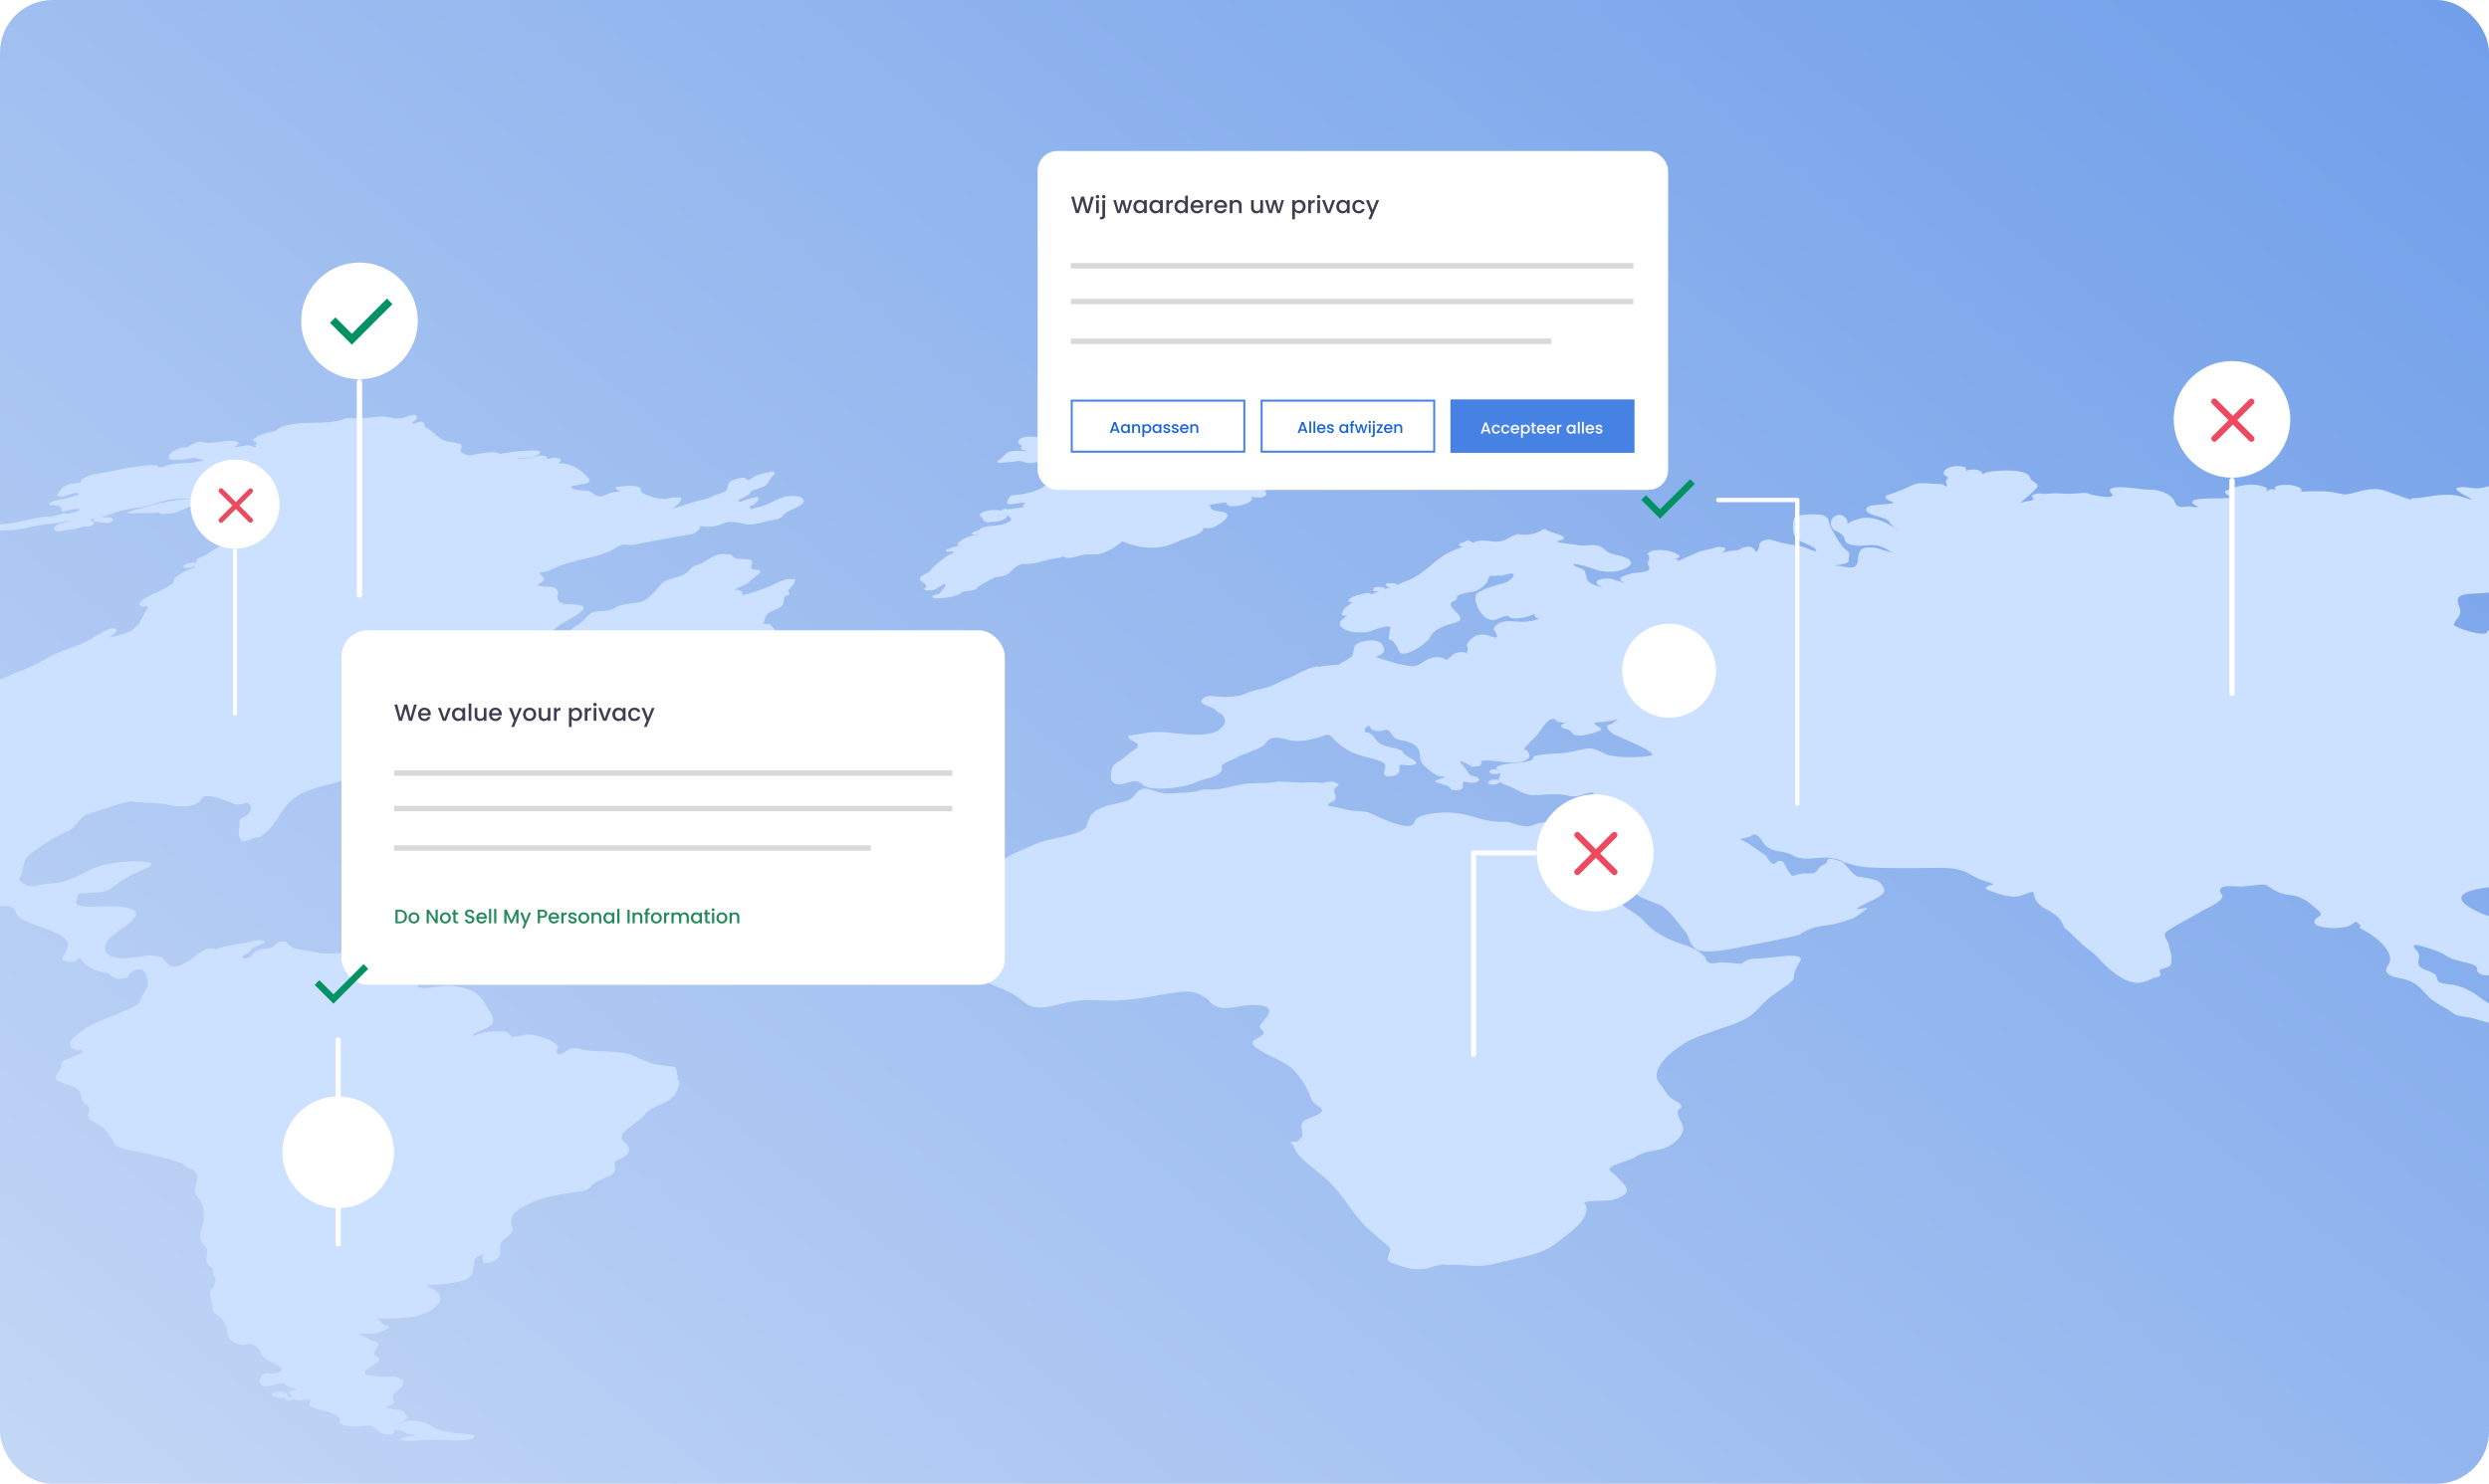 <svg width="379" height="226" fill="none" xmlns="http://www.w3.org/2000/svg"><g clip-path="url(#a)"><rect width="379" height="226" rx="8" fill="url(#b)"/><path fill-rule="evenodd" clip-rule="evenodd" d="M289.441 74.694c.783-.272 1.761-.928 2.673-1.07.912-.125 2.283.095 3.195.095.719 0 1.175.578 1.175.224-.196-.432-.326-.782.13-1.12.197-.094-.389-.287-.586-.542-.389-.897 1.565-1.6 3.066-1.152.13.047.259.13.259.224.067.256.13.303-.133.417.263-.099.522-.193.782-.224.849-.067 1.305-.032 1.761.397v.13c.196.125.196.14.652-.083.456-.193 1.957-.303 2.543-.319 1.631-.047 3.914.099 4.174 1.117.129.562 1.501.849 1.045 1.438-.652.877-1.828 1.615-2.61 2.476v.016c0-.032.067-.079.13-.114.849-.354 2.61-.271 1.698-.944-.067-.082 0-.176.067-.24.326-.145.782-.349 1.367-.223.456.11 1.631-.083 2.217-.063 1.175.047 2.217.126 3.459 0 .455-.031.978-.13 1.501.047.979.385 4.433.928 3.517-.031-.192-.177-.326-.496-.192-.657.978-.703 4.696.11 6.064.095 1.698-.032 3.459.927 3.718 1.756.389 1.31 1.435.735 2.413.798-.13 0 1.498.24 1.108-.016-.455-.224-.848-.4-.782-.703.067-.656 4.107-.464 4.63-.542a3.882 3.882 0 0 1 1.894.208c-.585-.224-1.238-.656-1.501-.99-.192-.126-.193-.256.067-.335 1.242-.59 3.848-1.5 6.001-.526.26.098.326.24.26.353-.327.272-.13.24.585-.078.264-.047.586.031.653.145 0-.11-.067-.255 0-.4.196-.48 2.087-.496 2.869-.287.849.224 1.367.495 1.045.959.13-.13 3.129-.095 3.718-.08.912.032 2.02.304 2.936.465 1.761-.095 3.781-1.31 6.001-.61.59.177 4.111 1.455 4.111 1.423-.067-.11.13-.24.326-.24 2.476-.062 4.76-1.053 7.566-.176 4.044 1.324-2.61-1.262-.586-1.47.979-.095.653-.079 1.828.078 1.694.209 2.02-.192 3.195-.35 1.957-.24 4.304.287 6.524.559 2.802.35 5.675.448 8.478.849.585.094 1.367.255 1.957.448 0 0 2.609.833 1.694.302-.067-.126.067-.255.196-.302 1.435-.511 3.133.015 5.086.047 1.041.015 2.02.015 2.869.495.523.255.196.61 0 .766-.916.767 1.108 1.36 2.413 2.044.197.114 0 .275-.13.307-3.521.334-6.457-1.569-9.129.098-1.502.896 4.955 1.533 5.738 2.653.259.338-.519.672-.845.813-1.828.688-1.698 1.824-1.435 3.038.067.161-.326.401-.652.354-1.301-.161-2.476-.48-2.932.157-.26.334-.849.287-1.498.177-.522-.11-.782.079-.782.558.13.704.653 1.329 2.02 1.887.782.287 1.631.546 2.347.864 1.045.48 4.433.782 3.977 1.741 0 .272-.715.366-1.305.319 0 0 2.543.786 2.74.927 1.041.433-.586 1.006 1.238 1.792.585.256.652.401.522.672 0 .063 0 .142-.196.142-2.869.192.585 1.485.652 2.334.067.397-1.242.382-1.827.256-2.543-.48-4.237-2.142-6.194-3.003-2.48-1.053-5.868-1.98-7.436-3.419-1.891-1.87-.519-3.612-1.631-5.498-.456-.672-1.238-1.278-1.372-1.934-.389-1.344-1.368.224-.456.865.586.448.519 1.438-.652 1.422-1.305-.015-1.957-.448-2.61-.99-.326-.016-.849-.047-.782-.031a.903.903 0 0 1-.585-.016c-1.565-.48-.653 1.454-.586 1.902-.067.64 1.368.766 2.154 1.167.911.464-.916 1.183-1.305 1.309-1.957.48-1.891-.927-3.651-.72-.912.13-1.828.272-2.217.72-.063.047-.13.098-.259.11-.979.193-2.217.224-3.392.287-3.195.208-1.501 1.694-1.564 2.747 0 .72-.782 1.23-.979 1.934-.13.416 4.63 1.933 5.023 1.214.067-.177.326-.448.585-.526 1.368-.256 3.066.015 4.304.526-.196-.157-.259-.318-.326-.495 0-.24.523-.354.978-.224 1.238.334 2.021 1.038 2.873 1.631.26-.047.586-.016.849.141 1.761 1.294 5.345 2.268 7.762 3.325.716.303 2.347.897 2.15 1.372-.196.782-2.543-.224-.326 1.309.652.464 2.413 1.36 1.501 1.855-2.283 1.132-6.846-3.997-7.302-4.351-1.827-1.34-4.956-2.173-6.846-3.356 0 .16-.067.334-.264.499.523.255 1.305.432 1.694.766.719.558 1.305 1.152 2.154 1.663 1.828 1.026 3.066 1.981 3.718 3.199 1.041 2.028 2.283 4.425-.326 5.978-.456.287-2.547.094-2.673.318-.393.672.063 1.246-.133 1.981-.067.416-.193 1.328-.456 1.823-.26.767 1.631.767 2.739 1.038 1.828.417 2.673.849 3.392 1.694.393.448 2.998 2.287 1.501 2.798-.715.256-2.346.959-3.325.818-1.305-.161-2.216-.578-2.543-1.152-.782-1.505-4.111-1.871-6.001-2.975-.259-.177-.456-.432-.519-.641-.133-.255-.196-.495-.326-.75-2.61.672-3.066 1.375-1.501 2.079.786.448.786.959.522 1.391-1.108 1.36.197 1.022 1.372 1.773.652.51 1.238 1.391 2.543 1.662 1.501.318 2.802.527 3.521 1.23.134.13 0 .287-.259.303-1.175.082-2.543.224-3.718-.063.13.735 5.675 1.167 6.39 1.725.653.495-.326.719.39 1.089 1.238.527-.519 1.261-.783 1.647-.259.652-1.108 1.053-.326 1.855.197.224.26.255.26.479-.063.11-.26.177-.586.161.259.016-.652 1.101-.979 1.23-.782.287-1.89.865-1.371 1.36 1.112.849-3.392 1.439-4.304 1.631-2.087.46-4.303.782-6.587 1.116-3.588.543-4.5 1.663-1.501 3.262 2.672 1.423 6.327 1.918 7.565 3.773.067.063.067.111 0 .146 1.828 1.281 2.221 2.016.197 3.179-1.238.735-2.476 1.455-3.651 2.205-.393.271-.782.558-1.498.672-1.501.256-2.086-.448-2.024-.912.197-.958-3.195-1.006-4.5-1.902-1.041-.719-2.542-1.198-4.173-1.643-1.698-.463-.653.653-.523.735.585.59.326 1.231.259 1.804-.067 1.246 2.221 1.183 2.74 2.079.259.751-.13 1.007 2.153 1.293 2.61.303 4.174 1.82 5.546 2.7.782.527 3.132 2.59 2.087 3.278-.13.079-.393.13-.586.079-1.368-.177-2.61-.672-3.848-.959-.848-.193-2.283-.271-2.739-.688-1.108-.849-2.932-1.647-3.781-2.523-.911-.896-1.76-2.366-4.174-2.798-2.542-.464-2.609-1.183-1.953-2.123 1.042-1.517-1.238-3.93-3.847-5.29-.067-.015-.067-.047-.197-.078 0-.032-.13-.079-.193-.13-.196-.114-.196-.24 0-.354.063-.031-.652-.864-.911-.609-.26.224-.586.543-1.175.672-1.435.303-2.673.334-4.304-.094-.652-.193-.719-.609-.59-.88.197-.433 1.435-.767.653-1.36-.782-.621-1.305-1.278-2.346-1.836-1.631-.849-2.284-.432-3.589-.99-.978-.366-1.304-.672-2.02-1.12-.522-.303-3.065.192-3.914.177-1.502-.016-3.978-.366-2.999 1.167.259.334.13.495-.067.782-.585.719-2.283 1.407-3.262 1.981-1.568.943-3.392 1.819-4.826 2.798-1.112.735 0 1.328.13 2.095.129.751.522 1.647.393 2.382 0 .224.063.782-.393.99-.653.287-1.761.35-1.305.943.13.24.13.511-.523.657-.782.172-2.024 1.021-3.262.86-1.564-.208-2.802-1.167-3.458-1.709-1.498-1.105-2.15-2.284-3.718-3.404-1.368-1.026-2.284-2.173-3.589-3.242-.196-.11-.196-.224-.066-.303-.13-.114-.26-.24-.26-.354-.456-.974-1.238-1.501-2.609-2.252-1.238-.735-1.631-1.47-1.761-2.334-.067-.719-1.694.527-2.869.495-1.564-.016-3.066-.652-4.237-1.085-.196-.063-.196-.161-.196-.255.263-.224.326-.366.911-.432.912-.095-1.76-.845-1.76-.845-.586-.256-1.046-.48-1.502-.783-1.76-1.006-3.325-1.021-5.805-.99-2.935.047-6.26.063-9.196-.047-1.957-.079-3.262-.417-4.697-1.053-2.153-.975-3.977-.063-6.198-.401-.585-.083-.978-.323-1.367-.511-1.112-.558-2.024-.397-3.066-.845-.456-.208-.912-.543-1.108-.833 0-.048-1.112-1.981-1.894-1.199-.13.177-1.238.369-1.761.527 1.694.735 2.476 1.532 3.848 2.413.455.302.911 1.996 1.827 1.006.13-.224.979-.114.979.126-.063-.193 1.045 2.11 1.371 2.016.523-.114 1.435-.401 2.087-.37 1.891.13 1.435-.511 2.154-1.006.13-.129 1.175-.672 1.041-.75-.259-.287.327-.625.979-.413.523.177 1.305.365 1.631.688.389.511 1.564 1.855 1.957 1.933.979.209 2.74.366 3.392.896.523.527.979 1.199.523 1.741-.456.401-.912.688-1.565.991-5.219 2.492-.192.719-.915 1.328-.586.429-1.498 1.199-2.217 1.47-.456.157-2.279.829-3.195.943-2.087.256-2.936.386-4.5 1.297 0 .032-.326.256-.523.303-2.283.527-4.696 1.057-7.043 1.47-1.434.24-7.043 1.662-8.477.656-1.238-.896-.979-1.918-1.828-2.861-1.041-1.199-1.89-2.653-3.454-3.742-.326-.239-3.718-1.324-3.848-1.819-.259-1.36-.912-2.445-3.392-3.357-1.371-.495-1.89-2.028-2.672-2.7-.652-.589-.782-1.135-.845-1.741-.326.256-1.175.782-1.631.767-.652-.016-.586-.032-1.171-.224-1.828-.704.259.927.519 1.006.848.208 1.304.401 1.108.829-.523.975 2.346 1.678 2.672 2.445.586 1.328 2.48 2.366 2.74 3.706.326 1.391 2.672 2.063 3.718 3.293 1.434 1.647 3.195 2.767 6.457 3.82 1.434.496 2.087.912 2.739 1.58.067.032.134.063.197.114 0 .047 0 .095.067.142v.063c.196.495.326 1.104 2.02.719.845-.177 3.328.318 3.588.11.326-.24.912-.656 1.631-.672 1.761-.063 3.262-.287 4.893-.432.849-.095 2.672-.079 2.413.593-.456.912-1.045 1.549-1.045 2.543-.067.527-.327.798-.979 1.246-1.368.99-2.739 1.804-3.781 2.924-.782.782-1.305 1.505-2.48 2.173-2.413 1.36-6.194 2.126-8.74 3.435-2.869 1.533-6.198 4.524-4.434 6.536.849.99.912 1.886 2.61 2.747.456.24.586.432.652.688v.126c0 .129-.129.208-.326.239-.782.928.912 2.429.586 3.388-.326.912-.979 1.647-2.284 2.382-1.238.719-3.262.511-4.763 1.47-.715.495-2.154.849-3.128 1.261-2.021.786-.519 1.085.196 1.95.652.845 2.346 1.886.782 2.826-.715.416-1.368.672-2.672.735-.389.015-3.262.015-3.129.369.067.189.26.397.26.605.393 1.95-2.543 3.946-4.76 5.64-2.153 1.647-5.349 2.016-9.067 2.975-2.802.735-4.433.079-7.369.193-.129 0-.326-.032-.393-.079-1.827.157-2.543.849-4.303.751-1.305-.063-2.932-.672-3.848-1.038-1.171-.511.259-1.709-.196-2.252-1.042-1.022-2.351-1.981-3.392-2.991-2.61-2.507-3.651-5.227-6.52-7.703-1.895-1.678-4.241-3.069-4.76-4.924-.196-.126-.263-.142-.393-.287-.129-.224.716-.397.979-.173-.067-.079.719-.704.782-.896.067-.433 0-.861-.13-1.293.067-.338 0-.849.586-1.167.916-.48 3.262-1.121 2.35-1.856-.585-.385-1.108-.75-1.372-1.198-.522-1.568-1.304-2.956-2.609-4.426-1.368-1.583-4.5-2.35-6.127-3.788-1.175-1.042 1.953-1.392 1.367-2.24-.196-.158-.585-.669-.518-.865.393-.814 3.718-3.227-1.305-3.164-1.305.016-3.459.735-4.893.37-.912-.24-1.502-.865-1.828-1.36a.695.695 0 0 1-.259-.079c-1.108-.703-1.761-1.167-4.174-.865-1.175.146-2.346.354-3.521.559a45.532 45.532 0 0 1-5.22.672c-2.216.161-4.696-.209-6.846.094-1.89.255-3.195.798-5.086 1.006-.719.079-1.827-.193-2.216-.448-1.238-.896-2.02-1.662-3.911-2.397-2.543-.975-4.63-2.095-5.152-3.596-.067-.209-1.828-1.631-2.74-1.631-.455-.016-.978-.063-1.175-.272-.522-.511.519-1.132.586-1.631.13-.896.326-1.772 1.041-2.653.912-1.116 1.046-2.299 1.565-3.435.455-.77-.912-1.933.393-2.684 1.434-.829 1.89-1.757 3.195-2.59.393-.192.585-.271.978-.334a.711.711 0 0 1 .327-.11c-.067-.094.192-.271 1.041-.511.067-.094.197-.192.263-.287.193-.126.39-.255.586-.385.912-.625 2.739-1.246 3.848-1.804 2.153-1.073 7.762-1.458 8.151-2.955.393-1.215.456-2.017 2.609-2.83.912-.354 2.217-.558 3.196-.845 1.564-.401 1.367-1.376 2.543-1.855.263-.094.719-.126.848-.063 1.498.354 2.021.849 4.045.672 1.434-.13 2.346 0 3.718-.369.782-.209.848-.24 1.827-.189 1.631.063 3.459-.593 5.086-.833 1.631-.271 3.325-.016 5.022-.366.327-.063 4.107.142 3.652.173 1.304-.094 2.086-.126 3.258.016.978-.24 1.827-.35 2.413.161.196.114.13.208-.067.318-.979.625-.067 1.278-.326 2.048-.13.401-2.154.814-.393 1.089 1.305.208 2.216.558 3.651.652.652.047 1.501.083 2.02.318.652.24 6.328 3.263 6.783 1.329.26-1.262 4.304-1.58 6.328-1.329 2.606.287 4.174 1.376 7.173 1.345.978-.016 1.367.208 2.149.432 1.958.542 2.154.063 3.262-.224 1.305-.385 6.261.11 6.458-.578.129-.413.522-1.387 1.045-1.725.653-.511.523-.943.715-1.486.327-.574.393-1.246-1.175-.656-.585.208-1.501.499-2.413.287-1.957-.48-3.651-.126-5.608-.126-1.305 0-2.806-1.183-3.848-1.486-.585-.192-.912-.385-1.041-.593v.016c-.067.161-.327.318-.72.416-.326.095-.848.063-1.045-.145-.13-.157 0-.35.326-.444 0-.047.13-.099.26-.114.259-.047.719-.047.978.078-.067-.365.26-.75.26-1.12-.197.11-.523.177-.782.193-.393 0-.716-.094-.849-.256-.067-.078-.067-.161 0-.239.066-.032 0-.063.129-.079 0-.063.063-.11.197-.141.326-.083.782.015 1.045.157 0-.079-.129-.146-.259-.224-.197-.079-.197-.157-.067-.24.719-.876 6.001-.542 5.542-1.486 0-.062.066-.176.196-.224 1.305-.4 3.329-.349 4.826-.526 1.238-.161 2.154-.515 3.392-.657.912-.094 2.217.704 2.806.912 1.631.558 5.086.527 6.913.142.327-.782-5.282-2.81-6.001-3.321-.46-.319-1.631-1.329-.067-1.439-.259.032.782-.672.916-.703-.197.047-2.413.416-2.673.416-1.957-.063-.326.59.067.991.067.11 0 .224-.259.302-.523.24-3.392 1.293-4.174.366-.326-.464-.393-.464-1.305-.735-.326-.094-.326-.334-.326-.48.259-.448 1.564-.224.196-.385-.455-.063-.719-.063-.978-.291-.782-.943-1.957.897-2.02.928-.197.432-.586.782-.849 1.199-.26.401-1.828 1.694-2.02 2.271.196.016.326.047.393.142.652.703.652 1.25-.719 1.678-.72.189-1.631.157-2.347.13-.129 0-4.433-.641-3.847.015.326.386-.653.704-1.372.625-.259-.031-2.806-1.678-1.435-.208.26.303 1.046 1.517 1.238 1.568.783.173.783.157 1.176.464.326.318-.456.652-1.046.668-.326 0-1.497-.432-1.368.114 0 .287.067.511-.129.766-.264.319-1.175.224-1.631.13-.067-.031-.13-.079-.13-.145.13-.385-1.827-.834-2.217-.959-.129-.047-.129-.142-.066-.209.456-.322 2.216-.624.978-.687-.715-.032-1.305-.527-1.694-.786-1.108-.845-1.631-1.309-1.631-2.331-.067-1.089-.456-1.934-2.739-2.382-.326-.063-.652-.11-.849-.224-.845-.353-.912-1.599-1.761-1.36-.326.095-.911.272-1.304.158-.393-.11-.72-.177-.849-.417-.26-.912-1.175.11-.849.656.263-.015.522.016.719.13 1.305.818.456 1.486 3.262 2.142.652.142 1.568.318 1.761.7.259.703 1.76.959 2.02 1.631.067.098-.067.192-.197.239-1.434.558-2.543-.589-2.346.735.067.527-.389 1.116-1.761 1.116-.129 0-.326-.062-.389-.125-.719-.704.912-1.616-.849-2.237-1.371-.479-3.195-.813-4.37-1.407-1.242-.636-2.087-1.308-2.806-2.126-.719-.782-1.109-.35-1.828-.141-1.631.448-3.329.896-5.023.432-3.195-.896-2.869.432-3.914 1.038-1.045.609-2.48 1.021-3.651 1.552 0 .031-.067.047-.067.063-.456.271-2.48 1.026-2.413 1.36 0 .287.196.589-.13.876-.782.912-2.609 1.026-3.977 1.678-1.631.735-6.784 1.407-7.892.303-1.371-1.36-2.672.307-4.111-.157-1.108-.401-.715-1.36-.652-1.981.063-.464.192-.849.845-1.262.978-.573 1.631-1.277 2.48-1.851 1.694-.974-.197-1.23-.782-1.965-.067-.145.063-.287.393-.334 1.434-.161 2.932-.546 4.37-.495 1.435.047 2.673.255 4.044.354 1.761.098 4.241.161 5.219-.849.849-.688.916-1.423.197-2.221a1.962 1.962 0 0 1-.912-.64c-.523-.574-2.672-.751-2.087-1.549.26-.448.849-.641 1.698-.542 1.372.145 3.718.192 4.826-.35 1.042-.464 1.761-.594 2.936-.88 1.435-.334 2.087-.896 3.262-1.313 1.435-.542 2.806-1.596 4.567-1.934.067-.015.13-.047.259-.031.067-.016.197-.016.393.016.393-.146 2.936-.303 2.936-.319.586-.479 1.631-.833 2.02-1.375.193-.354.13-1.407.586-1.71 1.368-.798 3.718-.912 4.111.322.326.798.13 1.054-1.108 1.596-.067.047 3.195 1.022 3.391 1.053 1.238.193 2.217.704 3.325 0 .393-.224.719-.479 1.109-.672.455-.177.978-.401 1.564-.338.585.051.652.051 1.041.271.456.354 1.109-.59 1.372-.719.326-.255 1.108-.432 1.761-.271.196.047.326.189.326.303-.13-.464.259-.735 0-1.215-.197-.48.456-1.053.978-1.423.389-.334 1.109-.463 1.891-.353.719.114 2.346 1.104 1.368-.558-.13-.13-.26-.287-.193-.417.259-.464.849-1.022 1.953-1.085.979-.066 1.828.095 2.74.063.911-.05 1.693-.24 2.283-.495-.652-.079-.849-.35-.719-.735-.782.397-2.02.767-2.999.72-.586-.032-.782-.095-1.045-.35-.197-.209-1.435.38-1.828.51-2.283.672-3.848-3.356-2.869-4.012.979-.672 2.673-1.152 4.107-1.549 1.108-.302 2.35-1.933.326-1.297a5.419 5.419 0 0 1-.715.177 1.1 1.1 0 0 1-.652-.094c.326.224-1.372.11-1.042.145-.263-.031-.523.85-.585.96-.327.494-1.046 1.182-1.958 1.406-1.045.24-2.672.354-2.609 1.006 0 .511-1.109.386-.912 1.089.196.656.978 1.085 1.305 1.662.063.287.326.496-.13.767-.197.145-.586.255-.849.334-1.761.432-3.132 1.183-3.521 2.157-.393.673-2.217 2.08-3.522 2.382-1.368.323-1.175-.59-1.501-.975 0-.015-.586-.86-.523-.829-.393-.16-.849-.318-.719-.64.196-.417.067-.88.196-1.282.327-.927-2.739.303-3.065.401-1.368.386-3.521.11-4.174-.526-.519-.366-.456-.767-.196-1.168 0 .016.719-.558.915-.703-.066 0-.066-.02-.129-.02-.456.114-.979-.173-.586-.365 0-.114.067-.24.067-.401.259-.319.585-.61.978-.88.26-.224.716-.319.393-.335-.326-.015-.585-.145-.522-.322.456-.609 1.694-.959 2.932-1.104.259-.032.456.063.456.192 0 .032.719-.255 1.304-.495a2.614 2.614 0 0 1-.782-.016c-.129-.015-.259-.078-.196-.145.067-.047.067-.11.129-.177-.066-.063 0-.177.197-.224.259-.114.916-.078 1.305.016.067.031.196.13.067.177 0 .031 0 .047-.067.078.129-.063.196-.094.263-.094.326-.063.653-.114.782-.177a.894.894 0 0 1-.393-.078c-.196-.063-.259-.177-.326-.272-.067-.098 0-.208.193-.255.455-.063.848-.016 1.175.016.192.015.326.11.326.208-.067.031-.067.063-.067.078.456-.208.849-.432 1.501-.672 3.455-1.293 4.304-3.788 8.022-4.971.13-.047.326-.146.585-.24-.062-.016-.129-.016-.196-.031-.389-.095-.586-.319-.197-.496.197-.094.456-.16.72-.224 0-.13.196-.24.522-.192.26.047.519.192.586.334.586-.208 1.108-.366 1.568-.354 1.435.051 2.284.464 3.718-.224.197-.094 1.372-.83 1.89-.72 1.502.24 2.673-.16 3.589-.734.129-.098.456-.047.585.079.13.334 4.304 1.053 1.828 1.646-1.108.272 2.087.464 2.869.657 1.108.224 2.48-.256 3.458.224.849.4.716.864 1.958 1.167.849.177 1.434.334 2.087.61.393.16.782.703.585.942-.912 1.105-3.458 1.47-5.412.767-3.588-1.262-4.174-.85-2.216-.161.326.094.585.27.585.432.393.72.067 1.725 1.761 2.173 1.238.338 1.238.464.326-.125-1.045-.767 1.108-1.058 2.087-.85.197.048 2.936.944 1.631.417-.196-.078-.326-.255-.326-.365-.134-.401.782-.64 1.305-.798 1.694-.495 3.651-.063 2.936-1.376-.39-.526.522-1.022-.067-1.615-.13-.079-.063-.193.067-.271 1.045-.782 3.977-.354 4.759.495 0 .098 0 .193-.13.256-.652.275-.522.208-1.305.24 1.176-.048 1.305.145 1.176.318.066-.032.129-.079.259-.126.786-.48 1.894-.798 2.739-1.246.523-.271 1.891-.448 2.543-.688.586-.224.849-.173 1.435-.031.259.047.326.177.259.287-.196.27-.389.48-.979.62 1.046-.27 1.631-.432 2.673-.51h.196c.523-.319 1.368-.704 2.021-.48.326.146.522.287.585.543.26.64.715-.641.653-.72-.067-.687.915-1.214 2.216-.813a21.65 21.65 0 0 0 3.785.782c.979.145 1.761.672 2.672.88 0-.974-2.672-1.309-3.195-2.173-.456-.912-.393-1.887-.196-2.798.129-.735 3.458-.845 4.5-.527.978.287.782 1.423 1.108 1.82.586.959 1.372 2.814 2.543 3.596.523.385.13 1.073.196 1.454.063.432-1.045.574-1.631.672-.393.094-.715.13-.715.141.067-.015.652-.062 1.305.067 1.501.303 2.154.287 2.413-.672 0-.35.067-1.615.652-1.965.523-.302 1.828-.302 2.543-.047.523.208 2.087.574 2.284.72-1.046-.559-1.895-1.424-3.848-1.25-1.242.098-2.087.176-3.132-.225-.327-.13-.393-.397-.456-.573-.13-.672-.523-.96-1.435-1.407-1.108-.559-.912-2.221.523-2.413.259-.016.393.03.523.098.585.318.715.593.782 1.006-.067.098 0 .192.067.287.326-.464 1.171-.574 1.76-.814.782-.287 2.02-.098 2.803.157 1.371.433 2.413 1.136 3.328 1.757-.522-.365-1.371-.99-1.568-1.375-.585-.928-2.806-.814-3.458-1.679-.26-.302.196-.849.849-.896.393-.031 3.454-.287 3.262-.353-.523-.385-1.238-.464-1.238-.96 0-.062 0-.16.129-.192.782-.24 1.368-.495 2.217-.782l-.028.016zM154.311 75.413c3.459-.24 5.546-1.407 6.131-3.18.26-.786.72-2.413-2.542-1.84 0 0-.782.193-1.042.162-.719-.032-.978-.271-1.694-.354.26.016-2.346.271-2.806.319-.393.015-.719-.177-.393-.366 1.501-.959.912-1.596 3.522-1.47 2.283.114.066 0 0-.334 0-.141.129-.48-.067-.574-.912-.412-.067-1.308 1.175-1.277 1.761.063 3.392.208 5.152-.079 1.238-.192 4.044-.275 5.22-.734-.26-.032-.72-.032-.849-.048-.26-.015-.393-.094-.456-.224 0-.4.652-.59 1.238-.786 1.497-.526 3.065-.208 4.567-.829.585-.24 2.279-.365 2.869-.464.978-.157 1.631.224 2.672.079 1.108-.161 3.911.098 2.15 1.022-.393.192 2.024-.511 2.739-.64.523-.127 1.238.306 1.502.51.978.735.192.255.978-.35.326-.287 1.175-.306 1.698-.16.456.129.782.207.912.27-.326-.141-.849-.448-.456-.735.652-.48 1.108-.48 2.087-.35 1.761.209 2.806-.526 4.37-.369 1.305.145 2.413.464 3.785.385.456-.016.912-.063 1.368-.047.585.016 1.108.031 1.501.271.13.063.196.193.13.271-.067.063-.13.126-.193.177-.067.095-.196.177-.393.189-.979.067-1.89.031-2.869.067-.849.016-4.433.381-2.48.365.393 0 .782 0 1.238-.016.782 0 1.564.146 2.346.048a34.72 34.72 0 0 1 1.761-.334c.849-.063.849-.114 1.564.078.26.079.26.271.13.385-.13.079-.196.13-.326.162h.196c.26-.032.586-.048.912-.08.653-.062 1.238 0 1.631.256.13.099.193.224.13.354-1.372 1.183-5.086.464-6.847.366-1.238-.063-2.998 0-.129.208.912.063.782.047 1.631.271.585.177 1.761.11 2.609.157.067.016.26.099.26.209.519-.11.782-.193 1.238-.224a56.45 56.45 0 0 1 3.262-.099c1.108 0 3.392.543 2.413 1.31-.782.608-2.087.333-3.195.573-.849.177-1.368.067-1.957-.016.129.098.259.193.389.322.129.095.066.256-.13.35-.456.193-1.046.224-1.568.209.133.098.067.224-.13.286.067 1.168-5.541 1.757-4.366 3.148.715.865-1.372.865-2.74.85.067.078 0 .157-.066.208-.134.126-.393.224-.523.302.13.063.259.158.259.287 0 .621-.523.704-1.305.877.393.334.523.703-.326.99-.259.11-1.631.031-1.761-.126.197.287.327.35.067.64-.522.559-2.024.913-3.132.865-.326-.03-.652-.302-.652-.479 0-.192-1.435.063-2.61.287.067.063.13.126.196.208.067.672.849.672 1.891.865 1.89.37-.456 1.84-1.171 2.205a2.885 2.885 0 0 1-1.828.224c.063.208-.13.432-.326.64-.586.496-2.346.928-3.132 1.246-.783.354-1.828.85-2.869 1.006-2.48.366-4.174-.177-6.002-.849-.912.877-2.936 2.11-4.5 1.997-2.216-.157-3.195.99-4.5.287-.326.161-.719.255-1.368.354-1.76.255-2.413.75-4.303.833-.13 0-.197-.016-.326-.051-1.502.224-1.631 1.198-2.677 1.694-.326.192-1.045.27-1.564.35-.259.03-2.543 1.26-2.806 1.599-.389.62-1.891.334-2.413.75-.782.641-2.61.865-3.915.865-.585-.016-.719-.385-.129-.51.849-.225.782-.303.978-.657-.393.51 1.891-1.886-.326-.59-.652.449-.979.621-2.02.527-.259-.016-.326-.224-.13-.354.653-.593-.849-.876-.782-1.407.063-.59.979-.64 1.501-1.167.586-.735 1.565-1.517 2.48-2.189.72-.495 2.02-.766.26-.798-.326 0-.393-.224-.134-.338.26-.126 1.372-.4 1.957-.609-.326-.047-.456-.177-.259-.35.586-.48.912-.75 1.824-1.022.522-.157 2.283-.177.719-.192-.393 0-.586-.256-.26-.429.653-.27.456-.208.979-.322 0-.063.063-.145.13-.208 1.305-.688 2.739-.157 4.37-1.053.652-.37.197-.688-.326-.99-.067.207 0 .431-.393.589-.26.192-.719.287-1.238.385-.263.063-.523.031-.653-.032-.196.099-.393.177-.652.146a1.079 1.079 0 0 1-.586-.24c-.259-.145-.129-.35-.259-.48-.196-.145-.389-.286-.389-.495.193-.255.715-.448 1.108-.542.716-.161 1.564-.177 2.154-.016.067-.224.652-.4.979-.208.848-.11 1.693-.224 2.672-.354-.393-.047-.393-.287-.192-.416.978-.527-1.502-.047-1.958-.016-.196.031-.585-.079-.585-.287.129-.193.196-1.041.978-1.104l-.004.004zM8.679 75.429c.196-.366.652-1.1 1.238-1.407.719-.354.522-.272 1.434-.417 1.372-.208.782.161.979-.4.13-.339 1.434-.877 2.02-.976 2.154-.322 4.307-.864 6.52-1.167 1.046-.145 1.76-.24 2.74-.208 1.045.05-.197.735 1.827.05 1.368-.463 3.065-.254 4.5-.53.26-.063.456-.125.845-.176.523-.048.196-.193-1.175-.448-.782.094-1.568.286-2.346.302-.72.031-1.435.063-1.569-.303-.26-.448 1.305-1.725 2.543-1.58.456.063 1.435-1.167 2.806-.797 1.502.35 4.044-.625 5.153-.047.326.145.067.334-.197.51-.912.578 1.305-.062 1.89 0 .457.048 1.306.543.98-.031 0-.047.066-.114.129-.161.586-.303-.849-.318-.393-.75.782-.689 1.957-.944 3.262-1.247 2.35-1.996 7.499-.656 10.501-1.823.197-.095.716-.177.912-.146 1.372.146 2.543-.015 3.981-.176 1.305-.162 1.761.062 2.803.208 1.175.16 1.694-.271 2.739-.495.197-.048.456-.048.523.047.326.287.13.574-.326.943-.85.75.719.063.978.031.197-.015.456-.015.456.079.197.271.197.562.393.849.13 0 .26.031.326.079.782.542 1.957 1.839 2.936 1.98.653.095 1.171.177 1.828.366.911.318-.26 1.214.585 1.49.782.24.519.396 1.828.14 1.108-.223 2.543-.463 3.521-.239.197.032.26.114.26.208.066-.16 5.085-.829 6.064-.463.067.047.067.126.067.208-.39.782-1.89.798-3.129.83-1.305.046-.26.062 0 .062.912.047 1.564-.047 2.413-.255.716-.193.716-.224 1.368-.146.326.047.326.511.652.464.72-.145 1.046-.24 1.631-.016.456.24.197.464-.259.672 2.346 0 3.718 1.2 4.63 2.22 1.041 1.054-1.564.944-2.547 1.33-.067.573 1.631.589 2.413.656.912.063 1.305 1.312 2.673.687.912-.4 1.497-.593 2.61-.542-.197-.016-.783-.318-.916-.495-.13-.079 0-.24.259-.256 1.175-.145 3.718-.385 3.521.543-.13.609 2.999 1.501 4.107 1.246.653-.158 1.109-.193 1.891-.158.133.016.259.079.196.158 0 .302-.652 1.151-1.108 1.36-1.824.766 3.132-.88 2.543-.704.912-.303 2.609-.574 3.262-.943.782-.48 2.35-.59 2.35-1.423.063-.365.063-.61.519-.943.196-.209 1.368-.495 1.89-.511.13-.016.26 0 .26.063.522.558.652.141 1.434-.256.523-.27 1.828-.609 2.673-.766.129-.016.259.016.196.063.326.318.326.224-.067.574-.393.448-.652.927-.978 1.375-.523.574-2.74.849-2.48 1.277.067.193-1.761 1.007-1.761 1.073-.456.782 1.894-.51 2.806-.432.13 0 .197.031.197.063.067.302-.067.495-.389.798-.067.098-.26.177-.26.24-.259.11-.522.224-.782.318.13.141.197.287.389.416.912-.385 1.828-.448 2.74-.927a15.66 15.66 0 0 1 1.631-.75c1.108-.496 3.258-.543 3.521.239.456.818-2.217 1.454-2.802 2.11a.568.568 0 0 1-.263.08c-.067.416-.39.687-1.435.844-1.368.224-2.999.896-4.303.656-.849-.145-2.284-.558-3.263-.145-1.371.605-2.413.688-3.847.385.585.11-.326 1.152-1.175 1.313-2.869.464-5.672 1.006-8.544 1.564-1.565.338-1.238-.558-3.325.735-.26.145-.523.271-.782.385-.85.319-1.761.64-2.673.849-2.217.495-4.107.928-5.935 1.84-.585.286-1.108.353-1.827.479.13.558 1.371.896.067 1.58-1.238.656 1.501.463 2.087.656.389.142.652.527.652.798-.063.542-.389 1.596 1.108 1.725.586.047 1.305.047 1.89.142.327.047.783.114.85.255.522.735-2.543 2.11-3.133 2.527-.522.334-3.78 2.523-1.041 2.638.393.015 1.041-.512 1.368-.688.719-.433.782-.975 1.564-1.439 1.305-.703 1.434-1.261 2.346-1.965.326-.29 1.175-.37 1.76-.4 2.154-.095 1.632-.559 3.066-.913 1.435-.35 2.936-.192 3.848-.99a16.627 16.627 0 0 0 1.957-2.047c.456-.594 1.238-.85 2.28-1.136 2.609-.688 1.827-1.502 3.325-1.918 1.304-.37 2.542-1.824 4.24-1.663.456.047 1.046.079 1.175.334.327.543 1.368.37 2.284.464 1.501.157-.13 1.486.912 1.549.911.047 1.371.27.719.735-.912.609-1.238 1.151-2.154 1.63-2.217 1.054-1.434.574-.782.814.523.114.523.287.456.511-.26.625 4.044-1.006 4.696-1.34.849-.433 1.895-1.006 3.066-.88.067 0 .13.015.13.03h.066c.197.048.197.178.067.256-.067.558-1.238 1.517-1.045 1.631.259.13.393.448-.197.574-.782.224-.063 1.309-1.041 1.792-1.175.669-2.154.72-2.346 1.997-.067.448-.523.656.652.562.13-.016.196.016.259.078.327.319.456.559.72.912.062.047.062.11-.067.157-.393.24-2.61.735-1.761.578.849-.145 1.497-.275 2.154-.13 1.497.335 0 1.215-.523 1.631-.782.735-1.564.995-2.869 1.262.916.11 1.242.448.782.928-.259.224-3.718.943-2.869 1.104.349.073.609.197.782.369.067.162 1.042.209 1.498.287.849.146 0 .865 0 1.152.066.094 0 .24-.063.303-.523.271.192.463.326.734.326.366-.719.59-1.108.83-.916.688-2.74.208-3.066-.271 0-.063.067-.126.067-.177-.393.192-3.459.719-2.936 0 .326-.271 1.108-.688-.067-.574a6.675 6.675 0 0 1-1.371 0c-.653-.063-1.627-.271-1.761-.621-.259-.464 1.108-.641 1.564-.99.523-.574 1.435-.527 2.02-.975.653-.574 2.087-.849 3.066-1.344.192-.095.389-.193.715-.271-2.48.51-4.956.99-7.628.864-.653-.031-1.238-.047-1.828-.208-1.368-.366-2.672-.063-4.174.189-.067.015-.13.031-.192.047 1.238-.079 2.149.078 1.957.687 0 .063-.13.126-.263.162-.52.145-.456.463-.912.656-.586.255-1.109.401-1.828.574-.13.031-.326.063-.522.098.066.098-.067.224-.26.255-.063.016-.196.032-.26.048-.455.719-3.391 2.252.457 2.157 1.045-.015 1.564-.015 1.89.464.26.271-.586.672-1.108.751-2.15.302-5.609.574-7.629 1.198-.652.209-3.588.606-2.61-.302.523-.511 1.699-.991 2.74-1.215-1.041.048-.849-.334-1.694.224-.393.224-1.175.386-1.698.303-1.564-.224-2.283.224-3.521.625-2.61.896-.456-.193-3.522 1.694.13-.098-.522.338-.719.401-.652.177-1.108.353-1.957.334-.653-.016-4.304.015-2.61.094.523.032.523.016.782.224-.066.047 0 .11-.066.177-.912.511-2.024.735-3.325.656-1.238-.082-1.565.735-2.543 1.054-.197.062-.326.078-.39.047-1.76.479-2.868 1.246-4.5 1.725a.79.79 0 0 1-.652-.11c-.26-.287-1.76-.562-.585-.24.26.047.26.146.196.256-.782.766-4.107 1.438-2.74 2.22.068.063.068.177-.196.224-1.76.527-3.588.782-5.282 1.454-1.953.751-4.303 1.423-6.52 2.001-6.783 1.757-5.349 5.05-9.197 7.64-.259.13-.585.146-.782.11-.978.354-.652.37-1.63.574-.13.047-.39.047-.456-.047-.586-.829-.393-1.663-.264-2.606-.063-.302-.13-.605.393-.912 1.175-.542 1.502-1.167 1.238-1.902-.13-.145-.393-.287-.456-.432-.719.24-1.63.432-2.216.161.585.271-4.241-2.111-4.827-.656-.652 1.277-3.521 1.277-5.018.849-1.238-.35-3.915-.189-5.546-.527-.585-.126-6.783 1.949-7.043 2.095-1.304.766-1.304 1.902-2.936 2.574-2.153.896-4.044 2.283-5.608 3.439-1.175.927-.782 2.397-1.434 3.419-.456.656 1.175 1.757 2.869 1.246.719-.224 1.5-.208 2.283-.287 2.48-.224 4.433-1.647 6.26-2.382 2.088-.829 6.78-1.359 8.478-.672.13.083.193.177.067.287-.456.48-.979.543-1.89.959-1.761.829-3.133 1.678-4.241 2.637-.849.72-3.521.543-4.826.751-.264.287-.326.927-.456 1.136-.393.912 2.153.864 3.521.817 1.694-.067 3.066-.078 4.5.256 3.392.798-2.087 3.58-2.936 4.555-1.694 2.047-.389 3.804 5.153 2.731 1.108-.22 1.89-.078 2.672.161.716.224 1.109 2.048 3 1.215 1.827-.751 2.282-1.788 4.043-2.492.193-.063.456-.063.586-.047.13.031.326.047.519.063.13.031.259.11.196.177 0-.417 4.76-1.152 4.76-1.152.978-.24 1.827-.511 2.61-.224.129.047.196.146.066.224-.586.511-1.957.621-2.02 1.132-.067.208-.456.448-.782.609-1.435.751.26.975.916.161.392-.444.848-.943 2.153-.974 1.435-.048 1.171-.928 2.413-1.089.197-.031.456-.016.586.063.652.656.979 1.12 2.869 1.293 1.108.098 1.76.401 2.932.479 2.02.162 4.893-.511 6.587-.015 0 0 .067 0 .067.015 0 .016.13.048.196.063.067.047.067.099.067.161 0 .016 0 .048-.067.079-.326.369.523.271.72.401.066.016.13.031.196.063.067-.256-.197-.511.26-.767.196-.129.585-.255.915-.255.063 0 .197.016.326.016a.785.785 0 0 1 .586.063c.456.286.326.766-.26 1.088-.326.189-.719.271-1.175.271.523.417.782.908 1.761 1.152 2.48.593 3.325 1.662 4.174 2.814 0 .016 0 .031.067.031 1.304.319 3.325-.365 4.696-.255 1.694.145 3.129.479 3.978 1.12 1.108.798 1.434 1.725 2.02 2.637.456.684.782 1.23.522 1.981-.13.322-1.041.786-1.564.975-.523.176-2.672 1.328-.652.672 1.175-.385 2.154-.496 3.521-.448.912.015 1.305.353 1.502.672.062.448 1.827-.177 2.542-.177 1.958.031 4.37 1.104 4.697 1.918-.13-.401-.849 1.981.978.75.13-.125.586-.448.85-.526.476-.097.911-.092 1.304.015 2.154.543 3.848.319 6.131.559 1.761.172 2.22.573 3.392 1.084 1.238.527 2.413.865 4.107.991.326.015.652.063.849.141.586.256.326 1.183.586 1.407.066.079-.067.157-.13.22.067.37.523.625.326 1.057-.196.527-.389 1.183-.782 1.694-.519.511-1.108.944-2.087 1.345-2.283.911-2.154 1.469-3.392 2.476-1.108.927-3.262 2.11-2.283 3.1.523.37.849.751.912 1.183 0 .704-.456 1.231-1.761 1.679-.979.526.067 1.375-.586 1.98-.652.672-2.543 1.058-3.262 1.836-.326.385-.652.829-1.76.99-3 .417-5.35.688-7.629 1.757-3.458 1.615-3.065 2.382-2.74 4.06.13.735-1.697 1.438-1.827 2.189-.26.845.653 2.334-1.957 2.861-.26.063-.585.016-.72-.067-.258-.204.068-1.037-.062-1.179-2.61.495 0 3.243-3.262 4.025-1.305.306-2.48.511-3.977.558-1.828.067-1.109.322-.393.625 2.672 1.132.585 4.04-4.045 4.394-1.694.11-.911.031-2.739.125-.456.016-2.48-.015-1.501.209.849.157.192.621 1.238.849 1.045.255-.456.845-1.046 1.037-1.041.303-2.216.13-3.195.208-.26.016 1.631.735 1.631.834.456.448 1.175.255 1.372.683.13.496-.586 1.089-.72 1.616.13.031.197.063.197.094.326.303.912.609.653.975-.327.401-3.325 1.808-1.628 2.11 1.238.224 2.217.303 3.589.24.389-.016.849.063 1.041.161 1.042.35.782 1.23.13 1.71-.979.719-1.305 1.183-.85 1.949.134.146-.192.354-.325.448-.782.527-1.175-.224-.72.448.26.401 2.154.126 2.543.672.586.877.979.908-.849 1.757-.196.11-.393.204-.456.303a6.156 6.156 0 0 1 1.239-.578c.978-.318 2.086-.189 2.739.063.196-.016.456-.016.585.067.979.463 1.502 1.006 2.936 1.324 1.238.287 2.346.318 3.718.48 1.435.157.845.605-.326.829-.979.208-2.413.047-3.392.031-1.305-.015-2.672-.031-3.977.048-.586.047-2.676.224-2.676-.193-.067-.448 3.328-.48 1.76-.668-.782-.095-1.045-.24-1.367-.511-.13-.126-.98-.193-1.435-.287 0 .208.067.432-.193.672-.066.079-.259.11-.455.11-2.61-.063-1.239-1.772-4.697-1.277-.586.094-2.284-.063-2.543-.271-.456-.37-.456-.323-.393-.72.26-.829-2.48-1.391-3.914-1.788-.85-.24-.72-.688-.523-1.053.197-.562-.979-.047-1.76-.079-.26-.015-.523-.114-.783-.271.067.063-.067.126-.26.157-.325.083-.911.099-.911-.078v-.016c-.197-.032-.197-.11-.197-.177-.393.016-.978-.047-1.175-.114-.393-.094-.845-.255-.782-.464.067-.208.653-.381 1.242-.381.979 0 1.238.417 1.108.719v.063a.782.782 0 0 1 .327.016c.196.016.393.047.522.098-.389-.338-.585-.766-.522-.927 0-.063.133-.11.393-.142 1.957-.224-.716-.416-.912-.817-.326-.767-1.698.063-2.936.161-.326.035-.393 0-.586-.063-.782-.464-.585-1.183 0-1.757.13-.078.394-.157.653-.145 1.305.063 1.827-.11 2.154-.48-.067-.015-.067-.051.066-.078.393-.448-2.672-1.486-2.869-2.028-.13-.354-.978-2.303-2.61-1.792-.129.047-.325.066-.518.047-1.828-.334-2.154-1.136-2.283-1.887-.13-1.006-.394-1.918-1.698-2.778-.523-.287-.523-.735-.523-1.089 0-.896-.782-1.902-.13-2.83.456-.609.653-1.12.456-1.694-.13-.338-.523-.927-.26-1.34-.388-.24-.911-.53-.978-.833-.26-.766.456-2.044-.326-2.684-1.305-.991-.26-2.861-.13-4.009 0-.975.067-1.934-.522-2.846-.327-.432-.782-.896-.845-1.359-.067-1.12 1.238-2.7-.782-3.534-.586-.255-.85-.416-.98-.75-2.282-.672-4.432-1.325-7.109-1.824-1.367-.255-2.932-.542-3.325-1.183-.719-1.199-1.238-2.319-3.065-3.274-1.108-.577-1.046-.849-.912-1.584.393-1.23-.849-1.006-1.045-1.886-.13-.464-.13-1.057-.52-1.438-.652-.688-2.609-.959-3.324-1.553-.586-.495.72-1.454.72-2.012-.068-.672.129-.912 1.563-1.407l.067-.016c1.108-.495 2.543-.943 1.042-1.1-1.109-.099-1.176-.448-1.368-.881-.13-.672 1.63-1.886 2.413-2.444 1.175-.786 3.848-1.792 5.479-2.449 1.045-.444 2.672-1.022 2.806-1.646.067-.079-.13-.335.13-.464 0-.016 1.045-1.788.978-1.82.067-.558.197-.782-.067-1.391-.067-.13-.196-.256-.13-.401-.522-1.038-1.434-1.085-2.609-.11.13.126-.13.369-.197.464-.066.078-.13.157-.393.177-1.694.334-2.02-.319-2.672-.802-.067 0-.13-.016-.197-.016-1.76-.224-3.132-1.053-3.65-1.761-.457-.75-.26-.495-1.109.016-.134.079-.326.13-.523.13-.912 0-1.564-.24-1.367-.704.715-1.324 1.434-2.252-.197-3.325-1.631-1.104-5.023-1.631-6.52-2.908-.849-.814.196-1.902-4.044-1.533-.586.063-1.76.193-2.347.099-2.413-.386-4.303-1.199-5.867-1.981-1.368-.657-5.412-1.95-3.978-3.357-.13-.401-.259-.86.393-1.293.912-.593 1.824-1.022 1.824-1.725 0-.385.393-.704.72-1.085.848-1.088.585-1.662-.264-2.444-.26-.303-.912-.688-.979-1.038 0-.578.523-1.328.782-1.886.327-.688.193-1.199.13-1.836-.13-.609.979-1.344 1.631-1.933.782-.83-1.305-.782-1.63.031-.13.369-.327.719-.457 1.073-.782 1.71-1.501 3.404-2.543 5.113-.456.814-.196 2.252-2.413 2.779-1.108.271-1.238-.59-1.434-.814-.85-1.151.063-2.303 1.108-3.627.067-.767-1.175-1.038-.72-1.804.13-.161.586-.334.85-.433 2.74-.927 2.02-1.552 2.153-2.444.13-.511 2.087-2.158 2.154-2.268.26-.562.523-1.104.72-1.662.326-.928-.067-1.262-.912-1.969-.197-.095-.197-.24-.197-.385.197-.653.586-1.168 1.564-1.789 1.761-1.037.456-1.454 1.502-2.334.585-.417.978-.547 1.823-.657.326-.047.586-.176.653-.318 0-.016-.067-.031.063-.063 0-.126.133-.224.393-.334 1.693-.817 1.76-1.615 3.128-2.382 2.024-1.198 4.303-2.255 6.783-3.23 1.761-.688 3.066-1.439 4.5-2.22 1.435-.72 3.325-1.278 4.697-1.919 1.564-.624 2.74-1.76 4.37-2.224.26-.047.456-.032.586.031.26.209.26.303.067.625.13-.177-1.175.865-.653.704 1.175-.382 2.936-.688 3.459-1.392.389-.432.26-.365.782-.589 0-.016-.063-.047 0-.079-.13.146 1.175-2.511 1.372-2.397-.456-.224.326-.511-.586-.255a.754.754 0 0 1-.456-.016c-1.434-.865 3.133-2.256 4.24-3.164.586-.464.653-.354.72-.912.067-.24.326-.448.652-.652.72-.48 1.368-.786 2.347-1.136.067-.047.196-.177.13-.334-.13.126-.456.255-.72.302-.456.099-.978.032-.978-.24.13-.223.719-.431 1.175-.494.067 0 .067-.016.13-.016.259-.063.455-.047.652.016 0-.177 0-.335.067-.433.063-.16.393-.353.715-.448 1.108-.432 1.631-1.104 2.74-1.532.978-.433 1.045-1.09 1.89-1.502-.327.11-.586.224-.912.24-.26 0-.586-.256-1.046-.126-.196.11-.652.126-.911.11-.979-.031-.716-.688-.456-1.037 0-.048.13-.099.196-.13.39-.511.979-1.215 2.02-1.47 0 0 .067-.016.13-.016-.456.047-.782.063-.979.016-.393-.11-2.476-.208-2.542-.605-.067-.161-1.042-1.022-.586-1.392.652-.558-.134-.098-.652-.27-.72-.209-2.154.88-3.33 1.04-.652.08-1.823.272-2.086-.113.067.114-4.304.13-4.63.114-.196-.016-.13-.177.067-.24 3.459-.943 6.913-2.11 10.372-1.902-1.958-.11-3.392-.256-5.546.448-1.305.4-2.35.703-3.718.896-2.543.381-3.195.72-4.956 1.325 0 0-.13.015-.26.047.13.015.394.047.457.063.13-.016.13-.032.196-.032.456-.016.912.031 1.046.224.196.157.066.334-.26.495-.652.287-1.238.11-1.76.032-.327-.032-.653-.032-.845-.157-.13-.08-.067-.24 0-.366-.197.063-.523.13-.783.173.586.067 1.239.578.327.928-.197.098-.586.11-.85.11-.522.03-.911.208-1.5.334a2.917 2.917 0 0 1-.72.11c-.522.015-.912.16-1.497.224-1.372.177-1.435-.657-.26-1.073.783-.24 1.502-.433 2.087-.511 0 0-.13 0-.196.016-1.175.078-2.154.396-3.329.479-2.02.145-4.107.88-6.131.975-1.828.094-3.325.224-5.023.114-1.501-.079-3.065.687-4.37.432-.067-.032-.13-.098-.067-.157.523-.594 1.372-.798 2.413-.99 1.957-.303 4.111-.225 5.935-.335 2.154-.13 4.107-.782 6.127-1.088 1.175-.177.912.114 2.48-.334.652-.24.523-.209 1.305-.209.066 0 .13.016.066.032.912-.079 2.807-.798 1.239-.688-.653.063-1.239.177-1.828.334-.197.051-.456.02-.393-.094.26-.798-.72-.735-1.828-.896 0-.016-.13-.063-.066-.11.326-.559 2.024-.704 2.935-.96.586-.157 1.238-.318 1.698-.526-.326-.287-.786-.287-1.371-.016-.327.079-.586.161-.72.24-.518.145-.782.126-1.108.063-.196-.016-.26-.063-.196-.161l-.004.008z" fill="#CCE0FF"/><rect x="52" y="96" width="101" height="54" rx="4" fill="#fff"/><path d="M60.012 117.339h84.995v.824H60.012v-.824zM60.012 122.747h84.995v.824H60.012v-.824zM60.012 128.756h72.6v.824h-72.6v-.824z" fill="#D9D9D9"/><path d="m98.683 109.324.572-1.498h.418l-1.2 2.889h-.418l.398-.956-.77-1.933h.45l.55 1.498zM95.651 108.807c0-.614.398-1.013.959-1.013.478 0 .79.239.9.653h-.436c-.067-.189-.223-.311-.465-.311-.326 0-.542.243-.542.671 0 .431.216.674.543.674.24 0 .39-.107.464-.31h.437c-.11.385-.422.652-.901.652-.561 0-.959-.399-.959-1.016zM93.246 108.8c0-.607.408-1.006.923-1.006.33 0 .557.157.678.317v-.285h.407v1.965h-.407v-.292a.842.842 0 0 1-.685.324c-.508 0-.916-.417-.916-1.023zm1.6.007c0-.421-.287-.66-.592-.66-.302 0-.593.228-.593.653 0 .424.291.67.593.67.305 0 .593-.239.593-.663zM91.106 107.826h.433l.553 1.602.554-1.602h.43l-.746 1.965h-.483l-.741-1.965zM90.4 109.791v-1.965h.405v1.965h-.404zm.207-2.225a.257.257 0 0 1-.26-.261c0-.146.114-.26.26-.26.142 0 .255.114.255.26a.256.256 0 0 1-.255.261zM89.443 108.757v1.034h-.404v-1.965h.404v.285c.114-.196.31-.317.586-.317v.421h-.103c-.298 0-.483.125-.483.542zM87.038 108.115a.852.852 0 0 1 .682-.321c.514 0 .919.399.919 1.006 0 .606-.405 1.023-.92 1.023a.883.883 0 0 1-.68-.317v1.22h-.405v-2.9h.404v.289zm1.19.685c0-.425-.292-.653-.597-.653-.302 0-.593.239-.593.66 0 .424.291.663.593.663.305 0 .596-.246.596-.67zM84.755 108.757v1.034h-.404v-1.965h.404v.285c.114-.196.309-.317.586-.317v.421h-.103c-.298 0-.483.125-.483.542zM83.817 107.826v1.965h-.405v-.235a.725.725 0 0 1-.578.264c-.458 0-.806-.289-.806-.838v-1.156h.401v1.095c0 .36.195.546.49.546.298 0 .493-.186.493-.546v-1.095h.405zM81.646 108.807c0 .617-.455 1.016-1.015 1.016-.557 0-.98-.399-.98-1.016s.44-1.013.998-1.013c.557 0 .997.396.997 1.013zm-1.583 0c0 .446.263.663.568.663.301 0 .6-.217.6-.663 0-.446-.288-.66-.59-.66-.305 0-.578.214-.578.66zM78.488 109.324l.571-1.498h.419l-1.2 2.889h-.418l.397-.956-.77-1.933h.451l.55 1.498zM75.429 108.136c-.273 0-.493.186-.536.496h1.082c-.007-.303-.244-.496-.546-.496zm.916 1.07c-.11.343-.42.617-.898.617-.56 0-.976-.399-.976-1.016s.397-1.013.976-1.013c.557 0 .95.389.95.967 0 .067-.003.132-.013.199H74.89c.028.325.259.521.557.521.248 0 .387-.121.461-.275h.437zM74.072 107.826v1.965h-.405v-.235a.725.725 0 0 1-.578.264c-.458 0-.806-.289-.806-.838v-1.156h.401v1.095c0 .36.195.546.49.546.298 0 .493-.186.493-.546v-1.095h.405zM71.365 109.792v-2.64h.405v2.64h-.405zM68.826 108.8c0-.607.408-1.006.923-1.006.33 0 .557.157.678.317v-.285h.408v1.965h-.408v-.292a.842.842 0 0 1-.685.324c-.508 0-.916-.417-.916-1.023zm1.6.007c0-.421-.287-.66-.592-.66-.302 0-.593.228-.593.653 0 .424.291.67.593.67.305 0 .593-.239.593-.663zM66.686 107.826h.432l.554 1.602.554-1.602h.429l-.745 1.965h-.483l-.742-1.965zM64.628 108.136c-.273 0-.493.186-.536.496h1.082c-.007-.303-.244-.496-.546-.496zm.915 1.07c-.11.343-.418.617-.897.617-.56 0-.976-.399-.976-1.016s.397-1.013.976-1.013c.557 0 .95.389.95.967 0 .067-.003.132-.013.199h-1.494c.028.325.259.521.557.521.248 0 .386-.121.461-.275h.436zM60.76 109.795l-.7-2.483h.43l.51 2.019.554-2.019h.455l.514 2.009.515-2.009h.433l-.731 2.479h-.458l-.518-1.876-.55 1.876-.454.004z" fill="#3D3E50"/><path d="M112.242 140.634v-.915c0-.3-.162-.455-.408-.455-.248 0-.411.155-.411.455v.915h-.337v-1.638h.337v.188a.624.624 0 0 1 .485-.214c.381 0 .668.24.668.698v.966h-.334zM110.753 139.814c0 .514-.379.847-.846.847-.464 0-.816-.333-.816-.847s.366-.844.831-.844c.464 0 .831.33.831.844zm-1.319 0c0 .371.219.553.473.553.251 0 .5-.182.5-.553 0-.372-.24-.55-.491-.55-.254 0-.482.178-.482.55zM108.42 140.634v-1.637h.338v1.637h-.338zm.172-1.854a.214.214 0 0 1-.216-.217.214.214 0 1 1 .429 0 .213.213 0 0 1-.213.217zM107.374 140.18v-.907h-.192v-.276h.192v-.407h.34v.407h.396v.276h-.396v.907c0 .122.047.172.189.172h.207v.283h-.266c-.29 0-.47-.122-.47-.455zM105.204 139.808c0-.505.34-.838.769-.838.275 0 .464.131.565.264v-.238h.34v1.638h-.34v-.244a.7.7 0 0 1-.571.271c-.423 0-.763-.348-.763-.853zm1.334.006c0-.351-.24-.55-.494-.55-.251 0-.494.19-.494.544 0 .354.243.559.494.559.254 0 .494-.199.494-.553zM104.553 140.634v-.915c0-.3-.163-.455-.408-.455-.249 0-.411.155-.411.455v.915h-.335v-.915c0-.3-.162-.455-.408-.455-.248 0-.411.155-.411.455v.915h-.337v-1.638h.337v.188a.62.62 0 0 1 .482-.214c.258 0 .473.11.586.324.1-.199.331-.324.568-.324.381 0 .671.24.671.698v.966h-.334zM101.446 139.772v.862h-.338v-1.638h.338v.238a.53.53 0 0 1 .487-.264v.35h-.085c-.249 0-.402.104-.402.452zM100.775 139.814c0 .514-.378.847-.845.847-.465 0-.817-.333-.817-.847s.367-.844.832-.844c.464 0 .83.33.83.844zm-1.319 0c0 .371.22.553.474.553.251 0 .499-.182.499-.553 0-.372-.239-.55-.49-.55-.255 0-.482.178-.482.55zM98.282 140.634v-1.361h-.192v-.276h.192v-.116c0-.378.192-.541.618-.541v.282c-.207 0-.278.072-.278.259v.116h.302v.276h-.302v1.361h-.34zM97.477 140.634v-.915c0-.3-.163-.455-.409-.455-.248 0-.41.155-.41.455v.915h-.338v-1.638h.337v.188a.625.625 0 0 1 .485-.214c.382 0 .669.24.669.698v.966h-.335zM95.541 140.634v-2.066h.337v2.066h-.337zM93.993 140.634v-2.199h.337v2.199h-.337zM91.877 139.808c0-.505.34-.838.769-.838.275 0 .464.131.565.264v-.238h.34v1.638h-.34v-.244a.7.7 0 0 1-.571.271c-.423 0-.763-.348-.763-.853zm1.334.006c0-.351-.24-.55-.494-.55-.252 0-.494.19-.494.544 0 .354.242.559.494.559.254 0 .494-.199.494-.553zM91.225 140.634v-.915c0-.3-.163-.455-.408-.455-.249 0-.411.155-.411.455v.915h-.338v-1.638h.338v.188a.625.625 0 0 1 .484-.214c.382 0 .669.24.669.698v.966h-.334zM89.735 139.814c0 .514-.378.847-.846.847-.464 0-.816-.333-.816-.847s.367-.844.831-.844c.464 0 .831.33.831.844zm-1.319 0c0 .371.22.553.473.553.252 0 .5-.182.5-.553 0-.372-.24-.55-.49-.55-.255 0-.483.178-.483.55zM87.819 140.176c0 .277-.24.485-.624.485-.39 0-.666-.232-.68-.529h.349c.011.134.139.244.325.244.195 0 .299-.084.299-.197 0-.321-.947-.136-.947-.737 0-.261.243-.472.627-.472.37 0 .612.199.63.526h-.337c-.012-.143-.121-.241-.305-.241-.18 0-.275.074-.275.184 0 .33.92.146.938.737zM85.806 139.772v.862h-.337v-1.638h.337v.238a.53.53 0 0 1 .488-.264v.35h-.086c-.248 0-.402.104-.402.452zM84.33 139.255c-.228 0-.412.155-.447.413h.902c-.006-.252-.204-.413-.456-.413zm.762.892c-.091.285-.349.514-.748.514-.467 0-.813-.333-.813-.847s.331-.844.813-.844c.465 0 .793.324.793.805 0 .057-.003.11-.012.167H83.88a.45.45 0 0 0 .464.434c.207 0 .323-.101.385-.229h.363zM82.222 139.519h.373c.263 0 .38-.127.38-.335 0-.214-.117-.339-.38-.339h-.373v.674zm1.1-.335c0 .294-.192.612-.728.612h-.372v.838h-.337v-2.066h.71c.487 0 .727.28.727.616zM80.037 140.245l.476-1.248h.35l-1 2.408h-.35l.332-.797-.642-1.611h.376l.458 1.248zM76.788 140.634v-2.066h.364l.721 1.62.719-1.62h.36v2.066h-.336v-1.415l-.627 1.415h-.234l-.63-1.415v1.415h-.337zM75.24 140.634v-2.199h.337v2.199h-.337zM74.46 140.634v-2.199h.337v2.199h-.337zM73.32 139.255c-.227 0-.41.155-.446.413h.902c-.006-.252-.204-.413-.455-.413zm.764.892c-.092.285-.35.514-.748.514-.468 0-.814-.333-.814-.847s.332-.844.814-.844c.464 0 .792.324.792.805 0 .057-.003.11-.012.167h-1.245a.45.45 0 0 0 .465.434c.207 0 .322-.101.384-.229h.364zM72.237 140.049c0 .309-.251.606-.71.606-.41 0-.727-.226-.727-.591h.36c.015.169.134.306.367.306.237 0 .37-.128.37-.303 0-.5-1.091-.176-1.091-.936 0-.363.287-.589.707-.589.393 0 .67.208.7.562h-.372c-.012-.14-.133-.268-.346-.274-.195-.006-.346.089-.346.289 0 .466 1.088.175 1.088.93zM69.035 140.18v-.907h-.192v-.276h.192v-.407h.34v.407h.396v.276h-.396v.907c0 .122.047.172.19.172h.206v.283h-.266c-.29 0-.47-.122-.47-.455zM68.65 139.814c0 .514-.38.847-.847.847-.464 0-.816-.333-.816-.847s.367-.844.831-.844c.465 0 .831.33.831.844zm-1.32 0c0 .371.22.553.474.553.25 0 .5-.182.5-.553 0-.372-.24-.55-.492-.55-.254 0-.482.178-.482.55zM66.316 138.565h.337v2.069h-.337l-1.014-1.542v1.542h-.337v-2.069h.337l1.014 1.54v-1.54zM63.864 139.814c0 .514-.379.847-.846.847-.464 0-.816-.333-.816-.847s.367-.844.83-.844c.465 0 .832.33.832.844zm-1.32 0c0 .371.22.553.474.553.251 0 .5-.182.5-.553 0-.372-.24-.55-.491-.55-.254 0-.482.178-.482.55zM60.886 138.568c.66 0 1.091.402 1.091 1.041 0 .636-.431 1.025-1.09 1.025h-.672v-2.066h.671zm-.334 1.79h.334c.485 0 .745-.28.745-.749 0-.473-.26-.764-.745-.764h-.334v1.513z" fill="#248A5A"/><rect x="158" y="23" width="96" height="51.613" rx="3" fill="#fff"/><path d="M163.062 40.058h85.654v.83h-85.654v-.83zM163.062 45.509h85.654v.83h-85.654v-.83zM163.062 51.565h73.162v.831h-73.162v-.83z" fill="#D9D9D9"/><path fill-rule="evenodd" clip-rule="evenodd" d="M189.324 61.173h-25.981v7.472h25.981v-7.472zm-26.281-.3v8.072h26.581v-8.072h-26.581zM218.237 61.173h-25.981v7.472h25.981v-7.472zm-26.281-.3v8.072h26.581v-8.072h-26.581z" fill="#4682E3"/><path d="M220.869 60.873h27.98v8.072h-27.98v-8.072z" fill="#4682E3"/><path fill-rule="evenodd" clip-rule="evenodd" d="M248.249 61.473h-26.78v6.872h26.78v-6.872zm-27.38-.6v8.072h27.98v-8.072h-27.98z" fill="#4682E3"/><path d="m208.996 31.992.58-1.512h.425l-1.217 2.916h-.425l.403-.965-.782-1.951h.458l.558 1.512zM205.919 31.469c0-.62.403-1.023.972-1.023.486 0 .803.242.915.66h-.443c-.069-.192-.227-.314-.472-.314-.331 0-.551.245-.551.677 0 .436.22.68.551.68.245 0 .396-.107.472-.313h.443c-.112.39-.429.66-.915.66-.569 0-.972-.404-.972-1.027zM203.479 31.462c0-.612.414-1.016.936-1.016.335 0 .565.159.688.32v-.287h.414v1.984h-.414v-.295a.854.854 0 0 1-.695.327c-.515 0-.929-.421-.929-1.033zm1.624.007c0-.425-.292-.666-.602-.666-.306 0-.601.23-.601.659 0 .428.295.677.601.677.31 0 .602-.241.602-.67zM201.306 30.48h.439l.562 1.616.562-1.616h.435l-.756 1.984h-.49l-.752-1.984zM200.59 32.463V30.48h.411v1.984h-.411zm.209-2.247a.26.26 0 0 1-.263-.263.26.26 0 0 1 .263-.263c.144 0 .259.116.259.263a.259.259 0 0 1-.259.263zM199.62 31.419v1.044h-.411v-1.984h.411v.288c.115-.198.313-.32.594-.32v.424h-.105c-.302 0-.489.126-.489.548zM197.178 30.77a.865.865 0 0 1 .692-.324c.522 0 .932.404.932 1.016s-.41 1.033-.932 1.033a.898.898 0 0 1-.692-.32v1.231h-.41V30.48h.41v.291zm1.206.692c0-.429-.295-.66-.604-.66-.307 0-.602.242-.602.667 0 .429.295.67.602.67.309 0 .604-.249.604-.677zM193.246 32.464l-.619-1.984h.417l.415 1.595.421-1.596h.428l.404 1.589.41-1.588h.404l-.616 1.984h-.432l-.4-1.466-.4 1.466h-.432zM192.319 30.48v1.984h-.41v-.238a.74.74 0 0 1-.587.267c-.465 0-.818-.292-.818-.847V30.48h.407v1.105c0 .364.198.551.497.551.303 0 .501-.187.501-.551V30.48h.41zM188.656 32.463v-1.11c0-.363-.198-.55-.497-.55-.302 0-.5.187-.5.55v1.11h-.411v-1.984h.411v.227a.761.761 0 0 1 .59-.26c.465 0 .814.292.814.847v1.17h-.407zM185.861 30.792c-.277 0-.501.187-.544.5h1.099c-.008-.306-.249-.5-.555-.5zm.929 1.08c-.112.346-.425.623-.911.623-.569 0-.99-.403-.99-1.026s.403-1.023.99-1.023c.565 0 .965.393.965.976 0 .069-.003.133-.014.202h-1.516a.545.545 0 0 0 .565.526c.252 0 .393-.123.468-.278h.443zM184.054 31.419v1.044h-.411v-1.984h.411v.288c.115-.198.313-.32.594-.32v.424h-.104c-.303 0-.49.126-.49.548zM182.256 30.792c-.277 0-.5.187-.544.5h1.099c-.007-.306-.249-.5-.555-.5zm.929 1.08c-.111.346-.425.623-.911.623-.569 0-.99-.403-.99-1.026s.403-1.023.99-1.023c.566 0 .965.393.965.976 0 .069-.003.133-.014.202h-1.516a.546.546 0 0 0 .565.526c.252 0 .393-.123.468-.278h.443zM178.844 31.463c0-.613.414-1.016.94-1.016.259 0 .533.123.684.31v-.958h.414v2.665h-.414v-.3a.823.823 0 0 1-.688.332c-.522 0-.936-.421-.936-1.033zm1.624.007c0-.425-.292-.666-.602-.666-.306 0-.601.23-.601.659 0 .428.295.677.601.677.31 0 .602-.242.602-.67zM178.008 31.419v1.044h-.41v-1.984h.41v.288c.115-.198.313-.32.594-.32v.424h-.104c-.303 0-.49.126-.49.548zM175.021 31.462c0-.612.414-1.016.936-1.016.335 0 .565.159.688.32v-.287h.414v1.984h-.414v-.295a.854.854 0 0 1-.695.327c-.515 0-.929-.421-.929-1.033zm1.624.007c0-.425-.292-.666-.602-.666-.306 0-.601.23-.601.659 0 .428.295.677.601.677.31 0 .602-.241.602-.67zM172.58 31.462c0-.612.414-1.016.936-1.016.335 0 .566.159.688.32v-.287h.414v1.984h-.414v-.295a.854.854 0 0 1-.695.327c-.515 0-.929-.421-.929-1.033zm1.624.007c0-.425-.292-.666-.601-.666-.306 0-.602.23-.602.659 0 .428.296.677.602.677.309 0 .601-.241.601-.67zM170.13 32.464l-.619-1.984h.417l.415 1.595.421-1.596h.428l.404 1.589.41-1.588h.404l-.616 1.984h-.432l-.4-1.466-.4 1.466h-.432zM168.069 30.216a.26.26 0 0 1-.263-.263.26.26 0 0 1 .263-.263c.144 0 .259.116.259.263a.259.259 0 0 1-.259.263zm-.209.263h.411v2.373c0 .404-.216.555-.569.555h-.213v-.346h.141c.173 0 .23-.061.23-.209V30.48zM166.911 32.463V30.48h.41v1.984h-.41zm.208-2.247a.26.26 0 0 1-.262-.263.26.26 0 0 1 .262-.263.26.26 0 0 1 .26.263.26.26 0 0 1-.26.263zM163.821 32.467l-.71-2.506h.436l.519 2.038.561-2.038h.461l.523 2.027.522-2.027h.439l-.742 2.503h-.464l-.526-1.894-.558 1.894-.461.003z" fill="#3D3E50"/><path d="M182.191 65.949v-.74c0-.242-.132-.367-.332-.367-.201 0-.333.125-.333.368v.739h-.274v-1.323h.274v.151a.507.507 0 0 1 .393-.172c.31 0 .543.194.543.564v.78h-.271zM180.327 64.835c-.185 0-.334.125-.363.334h.733c-.005-.204-.166-.334-.37-.334zm.619.72c-.074.23-.283.415-.607.415-.38 0-.66-.268-.66-.684 0-.415.268-.681.66-.681.377 0 .643.261.643.65a.867.867 0 0 1-.009.135h-1.011c.019.218.175.35.377.35.168 0 .261-.082.312-.185h.295zM179.474 65.58c0 .222-.195.39-.507.39-.317 0-.54-.187-.552-.427h.283c.01.108.113.197.264.197.159 0 .243-.067.243-.158 0-.26-.768-.11-.768-.596 0-.211.197-.382.509-.382.3 0 .497.161.511.425h-.274c-.009-.115-.098-.194-.247-.194-.146 0-.223.06-.223.149 0 .266.746.118.761.595zM178.192 65.58c0 .222-.195.39-.507.39-.317 0-.54-.187-.552-.427h.283c.01.108.113.197.264.197.159 0 .243-.067.243-.158 0-.26-.768-.11-.768-.596 0-.211.196-.382.509-.382.3 0 .496.161.511.425h-.274c-.009-.115-.098-.194-.247-.194-.147 0-.223.06-.223.149 0 .266.746.118.761.595zM175.486 65.281c0-.408.276-.677.625-.677.223 0 .376.106.458.214v-.192h.276v1.323h-.276v-.197a.568.568 0 0 1-.463.219c-.344 0-.62-.281-.62-.69zm1.083.005c0-.283-.194-.444-.401-.444-.204 0-.401.154-.401.44 0 .285.197.45.401.45.207 0 .401-.16.401-.446zM174.225 64.82a.577.577 0 0 1 .461-.215c.348 0 .622.268.622.676 0 .409-.274.69-.622.69a.597.597 0 0 1-.461-.214v.82h-.274v-1.95h.274v.194zm.804.462c0-.286-.197-.44-.403-.44-.204 0-.401.161-.401.444 0 .286.197.447.401.447.206 0 .403-.166.403-.452zM173.33 65.949v-.74c0-.242-.132-.367-.331-.367-.202 0-.334.125-.334.368v.739h-.273v-1.323h.273v.151a.51.51 0 0 1 .394-.172c.31 0 .543.194.543.564v.78h-.272zM170.674 65.281c0-.408.276-.677.624-.677.223 0 .377.106.459.214v-.192h.276v1.323h-.276v-.197a.57.57 0 0 1-.464.219c-.343 0-.619-.281-.619-.69zm1.083.005c0-.283-.195-.444-.401-.444-.204 0-.401.154-.401.44 0 .285.197.45.401.45.206 0 .401-.16.401-.446zM170.217 65.95l-.12-.342h-.699l-.12.341h-.286l.598-1.67h.317l.598 1.67h-.288zm-.197-.565-.272-.775-.273.775h.545zM213.246 65.949v-.74c0-.242-.132-.367-.331-.367-.202 0-.334.125-.334.368v.739h-.273v-1.323h.273v.151a.51.51 0 0 1 .394-.172c.31 0 .543.194.543.564v.78h-.272zM211.384 64.835c-.185 0-.334.125-.363.334h.732c-.005-.204-.165-.334-.369-.334zm.619.72c-.074.23-.283.415-.607.415-.38 0-.661-.268-.661-.684 0-.415.269-.681.661-.681.376 0 .643.261.643.65a.76.76 0 0 1-.01.135h-1.01c.019.218.175.35.377.35.168 0 .261-.082.312-.185h.295zM210.539 64.626v.223l-.6.876h.6v.224h-.917v-.224l.603-.876h-.603v-.223h.917zM209.203 64.451a.173.173 0 0 1-.175-.175c0-.099.076-.175.175-.175.096 0 .173.076.173.175a.173.173 0 0 1-.173.175zm-.139.175h.273v1.582c0 .27-.144.37-.379.37h-.142v-.23h.094c.115 0 .154-.041.154-.14v-1.582zM208.431 65.95v-1.324h.273v1.323h-.273zm.139-1.499a.173.173 0 0 1-.175-.175c0-.099.076-.175.175-.175.096 0 .173.076.173.175a.173.173 0 0 1-.173.175zM206.706 65.949l-.413-1.323h.279l.276 1.063.281-1.063h.285l.269 1.059.274-1.059h.269l-.411 1.323h-.288l-.266-.977-.267.977h-.288zM205.686 65.95v-1.1h-.156v-.224h.156v-.093c0-.305.156-.437.501-.437v.228c-.168 0-.225.057-.225.209v.093h.245v.224h-.245v1.1h-.276zM203.934 65.281c0-.408.276-.677.624-.677.223 0 .377.106.458.214v-.192h.277v1.323h-.277v-.197a.568.568 0 0 1-.463.219c-.343 0-.619-.281-.619-.69zm1.082.005c0-.283-.194-.444-.4-.444-.205 0-.401.154-.401.44 0 .285.196.45.401.45.206 0 .4-.16.4-.446zM203.105 65.58c0 .222-.194.39-.506.39-.317 0-.54-.187-.552-.427h.283c.01.108.113.197.264.197.159 0 .243-.067.243-.158 0-.26-.769-.11-.769-.596 0-.211.197-.382.509-.382.3 0 .497.161.512.425h-.274c-.01-.115-.098-.194-.247-.194-.147 0-.224.06-.224.149 0 .266.747.118.761.595zM201.194 64.835c-.185 0-.334.125-.362.334h.732c-.005-.204-.166-.334-.37-.334zm.62.72c-.075.23-.284.415-.608.415-.379 0-.66-.268-.66-.684 0-.415.269-.681.66-.681.377 0 .644.261.644.65a.869.869 0 0 1-.01.135h-1.011c.019.218.175.35.377.35.168 0 .262-.082.312-.185h.296zM200.004 65.95v-1.777h.274v1.776h-.274zM199.371 65.95v-1.777h.274v1.776h-.274zM198.823 65.95l-.12-.342h-.699l-.12.341h-.285l.597-1.67h.317l.598 1.67h-.288zm-.197-.565-.271-.775-.274.775h.545z" fill="#1863DC"/><path d="M243.998 65.665c0 .223-.194.391-.506.391-.317 0-.541-.187-.553-.427h.284c.009.108.113.197.264.197.158 0 .242-.067.242-.158 0-.26-.768-.11-.768-.596 0-.211.197-.382.509-.382.3 0 .497.161.511.425h-.273c-.01-.115-.099-.194-.248-.194-.146 0-.223.06-.223.149 0 .266.747.117.761.595zM242.087 64.92c-.185 0-.334.126-.363.335h.732c-.004-.204-.165-.334-.369-.334zm.619.721c-.074.23-.283.415-.607.415-.38 0-.661-.268-.661-.684 0-.415.269-.682.661-.682.377 0 .643.262.643.651a.76.76 0 0 1-.01.135h-1.01c.019.218.175.35.377.35.168 0 .261-.082.312-.185h.295zM240.896 66.034v-1.776h.274v1.776h-.274zM240.264 66.034v-1.776h.273v1.776h-.273zM238.545 65.367c0-.409.276-.678.624-.678.223 0 .377.106.459.214v-.192h.276v1.323h-.276v-.197a.57.57 0 0 1-.464.218c-.343 0-.619-.28-.619-.689zm1.083.004c0-.283-.195-.444-.401-.444-.204 0-.401.154-.401.44 0 .285.197.45.401.45.206 0 .401-.16.401-.446zM237.365 65.339v.696h-.273v-1.323h.273v.192a.431.431 0 0 1 .396-.214v.284h-.069c-.202 0-.327.084-.327.365zM236.167 64.92c-.185 0-.334.126-.363.335h.733c-.005-.204-.166-.334-.37-.334zm.619.721c-.074.23-.283.415-.607.415-.379 0-.66-.268-.66-.684 0-.415.269-.682.66-.682.377 0 .643.262.643.651a.868.868 0 0 1-.009.135h-1.011c.019.218.175.35.377.35.168 0 .262-.082.312-.185h.295zM234.685 64.92c-.185 0-.334.126-.362.335h.732c-.005-.204-.166-.334-.37-.334zm.619.721c-.074.23-.283.415-.607.415-.379 0-.66-.268-.66-.684 0-.415.269-.682.66-.682.377 0 .643.262.643.651a.868.868 0 0 1-.009.135h-1.011c.019.218.175.35.377.35.168 0 .262-.082.312-.185h.295zM233.278 65.667v-.732h-.156v-.223h.156v-.33h.276v.33h.322v.223h-.322v.732c0 .099.039.14.154.14h.168v.227h-.216c-.235 0-.382-.098-.382-.367zM231.881 64.906a.577.577 0 0 1 .461-.217c.348 0 .622.27.622.678 0 .408-.274.688-.622.688a.6.6 0 0 1-.461-.213v.82h-.274v-1.95h.274v.194zm.804.46c0-.285-.196-.439-.403-.439-.204 0-.401.161-.401.444 0 .286.197.447.401.447.207 0 .403-.166.403-.451zM230.683 64.92c-.184 0-.333.125-.362.334h.732c-.005-.204-.166-.334-.37-.334zm.62.72c-.075.23-.284.415-.608.415-.379 0-.66-.268-.66-.684 0-.415.269-.681.66-.681.377 0 .644.261.644.65a.869.869 0 0 1-.01.135h-1.011c.02.218.176.35.377.35.168 0 .262-.082.312-.185h.296zM228.596 65.371c0-.413.269-.681.648-.681.324 0 .535.16.61.439h-.296c-.045-.127-.151-.21-.314-.21-.221 0-.367.164-.367.452 0 .29.146.454.367.454.163 0 .264-.072.314-.209h.296c-.075.26-.286.44-.61.44-.379 0-.648-.27-.648-.685zM227.156 65.371c0-.413.269-.681.648-.681.325 0 .536.16.61.439h-.295c-.046-.127-.151-.21-.315-.21-.22 0-.367.164-.367.452 0 .29.147.454.367.454.164 0 .265-.072.315-.209h.295c-.074.26-.285.44-.61.44-.379 0-.648-.27-.648-.685zM226.699 66.034l-.12-.34h-.699l-.12.34h-.285l.597-1.67h.317l.598 1.67h-.288zm-.197-.564-.271-.775-.274.775h.545z" fill="#fff"/><path fill-rule="evenodd" clip-rule="evenodd" d="M274 122.422a.33.33 0 0 1-.66 0V76.489h-11.703a.33.33 0 0 1 0-.66h12.032a.33.33 0 0 1 .33.33v46.264l.001-.001z" fill="#fff"/><g filter="url(#c)"><path fill-rule="evenodd" clip-rule="evenodd" d="M254.154 83.317c3.94 0 7.153-3.217 7.153-7.159 0-3.942-3.213-7.158-7.153-7.158-3.941 0-7.154 3.215-7.154 7.158 0 3.943 3.213 7.159 7.154 7.159z" fill="#fff"/></g><path fill-rule="evenodd" clip-rule="evenodd" d="M51.892 189.478a.393.393 0 0 1-.785 0v-31.074a.392.392 0 0 1 .785 0v31.074z" fill="#fff"/><g filter="url(#d)"><path fill-rule="evenodd" clip-rule="evenodd" d="M51.5 158.012c4.682 0 8.5-3.822 8.5-8.506S56.182 141 51.5 141c-4.68 0-8.5 3.822-8.5 8.506s3.818 8.506 8.5 8.506z" fill="#fff"/></g><path fill-rule="evenodd" clip-rule="evenodd" d="M55.15 90.59a.41.41 0 0 1-.41.41.41.41 0 0 1-.409-.41V58.162a.41.41 0 0 1 .819 0V90.59z" fill="#fff"/><path fill-rule="evenodd" clip-rule="evenodd" d="M54.741 57.753c4.886 0 8.87-3.988 8.87-8.876 0-4.889-3.984-8.877-8.87-8.877-4.885 0-8.87 3.988-8.87 8.877 0 4.888 3.984 8.876 8.87 8.876zM340.279 105.59c0 .225-.184.41-.409.41a.411.411 0 0 1-.409-.41V73.162a.41.41 0 0 1 .818 0v32.428zM339.871 72.753c4.885 0 8.87-3.988 8.87-8.876 0-4.889-3.985-8.877-8.87-8.877S331 58.988 331 63.877c0 4.888 3.984 8.876 8.871 8.876zM36.096 108.687c0 .172-.141.313-.313.313a.314.314 0 0 1-.313-.313V83.889a.313.313 0 0 1 .626 0v24.798z" fill="#fff"/><path fill-rule="evenodd" clip-rule="evenodd" d="M35.784 83.576c3.736 0 6.782-3.05 6.782-6.788 0-3.738-3.046-6.788-6.782-6.788S29 73.05 29 76.788c0 3.738 3.047 6.788 6.784 6.788zM224.763 160.565a.382.382 0 1 1-.763 0v-30.661c0-.211.17-.382.381-.382h9.23a.381.381 0 0 1 0 .764h-8.848v30.279z" fill="#fff"/><path fill-rule="evenodd" clip-rule="evenodd" d="M242.891 138.809c4.901 0 8.899-4 8.899-8.904 0-4.903-3.998-8.905-8.899-8.905-4.902 0-8.899 4-8.899 8.905 0 4.905 3.998 8.904 8.899 8.904z" fill="#fff"/><path d="m53.571 52.5-3.325-3.325.831-.831 2.494 2.493 5.352-5.352.831.832-6.183 6.183zM50.775 152.87l-2.85-2.85.713-.713 2.137 2.138 4.587-4.588.713.713-5.3 5.3zM252.775 79l-2.85-2.85.713-.713 2.137 2.138 4.588-4.588.712.713-5.3 5.3z" fill="#009262"/><path d="M246.144 132.481a.47.47 0 1 1-.664.664l-2.48-2.481-2.481 2.48a.468.468 0 0 1-.801-.332c0-.125.049-.244.137-.332l2.481-2.48-2.48-2.481a.471.471 0 0 1 .332-.802c.124 0 .244.05.332.138l2.48 2.481 2.481-2.482a.468.468 0 0 1 .801.332.468.468 0 0 1-.137.332L243.664 130l2.48 2.481zM343.144 66.48a.47.47 0 1 1-.664.665L340 64.664l-2.481 2.48a.469.469 0 1 1-.664-.664l2.481-2.48-2.48-2.481a.47.47 0 1 1 .664-.664l2.48 2.48 2.481-2.48a.469.469 0 1 1 .664.663L340.664 64l2.48 2.48zM38.428 78.985a.376.376 0 0 1-.53.531l-1.985-1.985-1.985 1.985a.375.375 0 0 1-.53-.532L35.381 77l-1.984-1.984a.375.375 0 1 1 .531-.532l1.984 1.985 1.985-1.985a.376.376 0 0 1 .531.531L36.444 77l1.984 1.985z" fill="#EC4A5E"/></g><defs><filter id="c" x="224" y="63" width="60.307" height="60.316" filterUnits="userSpaceOnUse" color-interpolation-filters="sRGB"><feFlood flood-opacity="0" result="BackgroundImageFix"/><feColorMatrix in="SourceAlpha" values="0 0 0 0 0 0 0 0 0 0 0 0 0 0 0 0 0 0 127 0" result="hardAlpha"/><feOffset dy="17"/><feGaussianBlur stdDeviation="11.5"/><feColorMatrix values="0 0 0 0 0 0 0 0 0 0 0 0 0 0 0 0 0 0 0.03 0"/><feBlend in2="BackgroundImageFix" result="effect1_dropShadow_5653_15062"/><feColorMatrix in="SourceAlpha" values="0 0 0 0 0 0 0 0 0 0 0 0 0 0 0 0 0 0 127 0" result="hardAlpha"/><feOffset dy="9"/><feGaussianBlur stdDeviation="5"/><feComposite in2="hardAlpha" operator="out"/><feColorMatrix values="0 0 0 0 0 0 0 0 0 0 0 0 0 0 0 0 0 0 0.02 0"/><feBlend in2="effect1_dropShadow_5653_15062" result="effect2_dropShadow_5653_15062"/><feColorMatrix in="SourceAlpha" values="0 0 0 0 0 0 0 0 0 0 0 0 0 0 0 0 0 0 127 0" result="hardAlpha"/><feOffset/><feGaussianBlur stdDeviation="2.5"/><feColorMatrix values="0 0 0 0 0 0 0 0 0 0 0 0 0 0 0 0 0 0 0.06 0"/><feBlend in2="effect2_dropShadow_5653_15062" result="effect3_dropShadow_5653_15062"/><feBlend in="SourceGraphic" in2="effect3_dropShadow_5653_15062" result="shape"/></filter><filter id="d" x="20" y="135" width="63" height="63.012" filterUnits="userSpaceOnUse" color-interpolation-filters="sRGB"><feFlood flood-opacity="0" result="BackgroundImageFix"/><feColorMatrix in="SourceAlpha" values="0 0 0 0 0 0 0 0 0 0 0 0 0 0 0 0 0 0 127 0" result="hardAlpha"/><feOffset dy="17"/><feGaussianBlur stdDeviation="11.5"/><feColorMatrix values="0 0 0 0 0 0 0 0 0 0 0 0 0 0 0 0 0 0 0.03 0"/><feBlend in2="BackgroundImageFix" result="effect1_dropShadow_5653_15062"/><feColorMatrix in="SourceAlpha" values="0 0 0 0 0 0 0 0 0 0 0 0 0 0 0 0 0 0 127 0" result="hardAlpha"/><feOffset dy="9"/><feGaussianBlur stdDeviation="5"/><feComposite in2="hardAlpha" operator="out"/><feColorMatrix values="0 0 0 0 0 0 0 0 0 0 0 0 0 0 0 0 0 0 0.02 0"/><feBlend in2="effect1_dropShadow_5653_15062" result="effect2_dropShadow_5653_15062"/><feColorMatrix in="SourceAlpha" values="0 0 0 0 0 0 0 0 0 0 0 0 0 0 0 0 0 0 127 0" result="hardAlpha"/><feOffset/><feGaussianBlur stdDeviation="2.5"/><feColorMatrix values="0 0 0 0 0 0 0 0 0 0 0 0 0 0 0 0 0 0 0.06 0"/><feBlend in2="effect2_dropShadow_5653_15062" result="effect3_dropShadow_5653_15062"/><feBlend in="SourceGraphic" in2="effect3_dropShadow_5653_15062" result="shape"/></filter><linearGradient id="b" x1="828.576" y1="-199.735" x2="250.122" y2="515.022" gradientUnits="userSpaceOnUse"><stop stop-color="#1863DC"/><stop offset="1" stop-color="#D1E0F8"/></linearGradient><clipPath id="a"><rect width="379" height="226" rx="8" fill="#fff"/></clipPath></defs></svg>